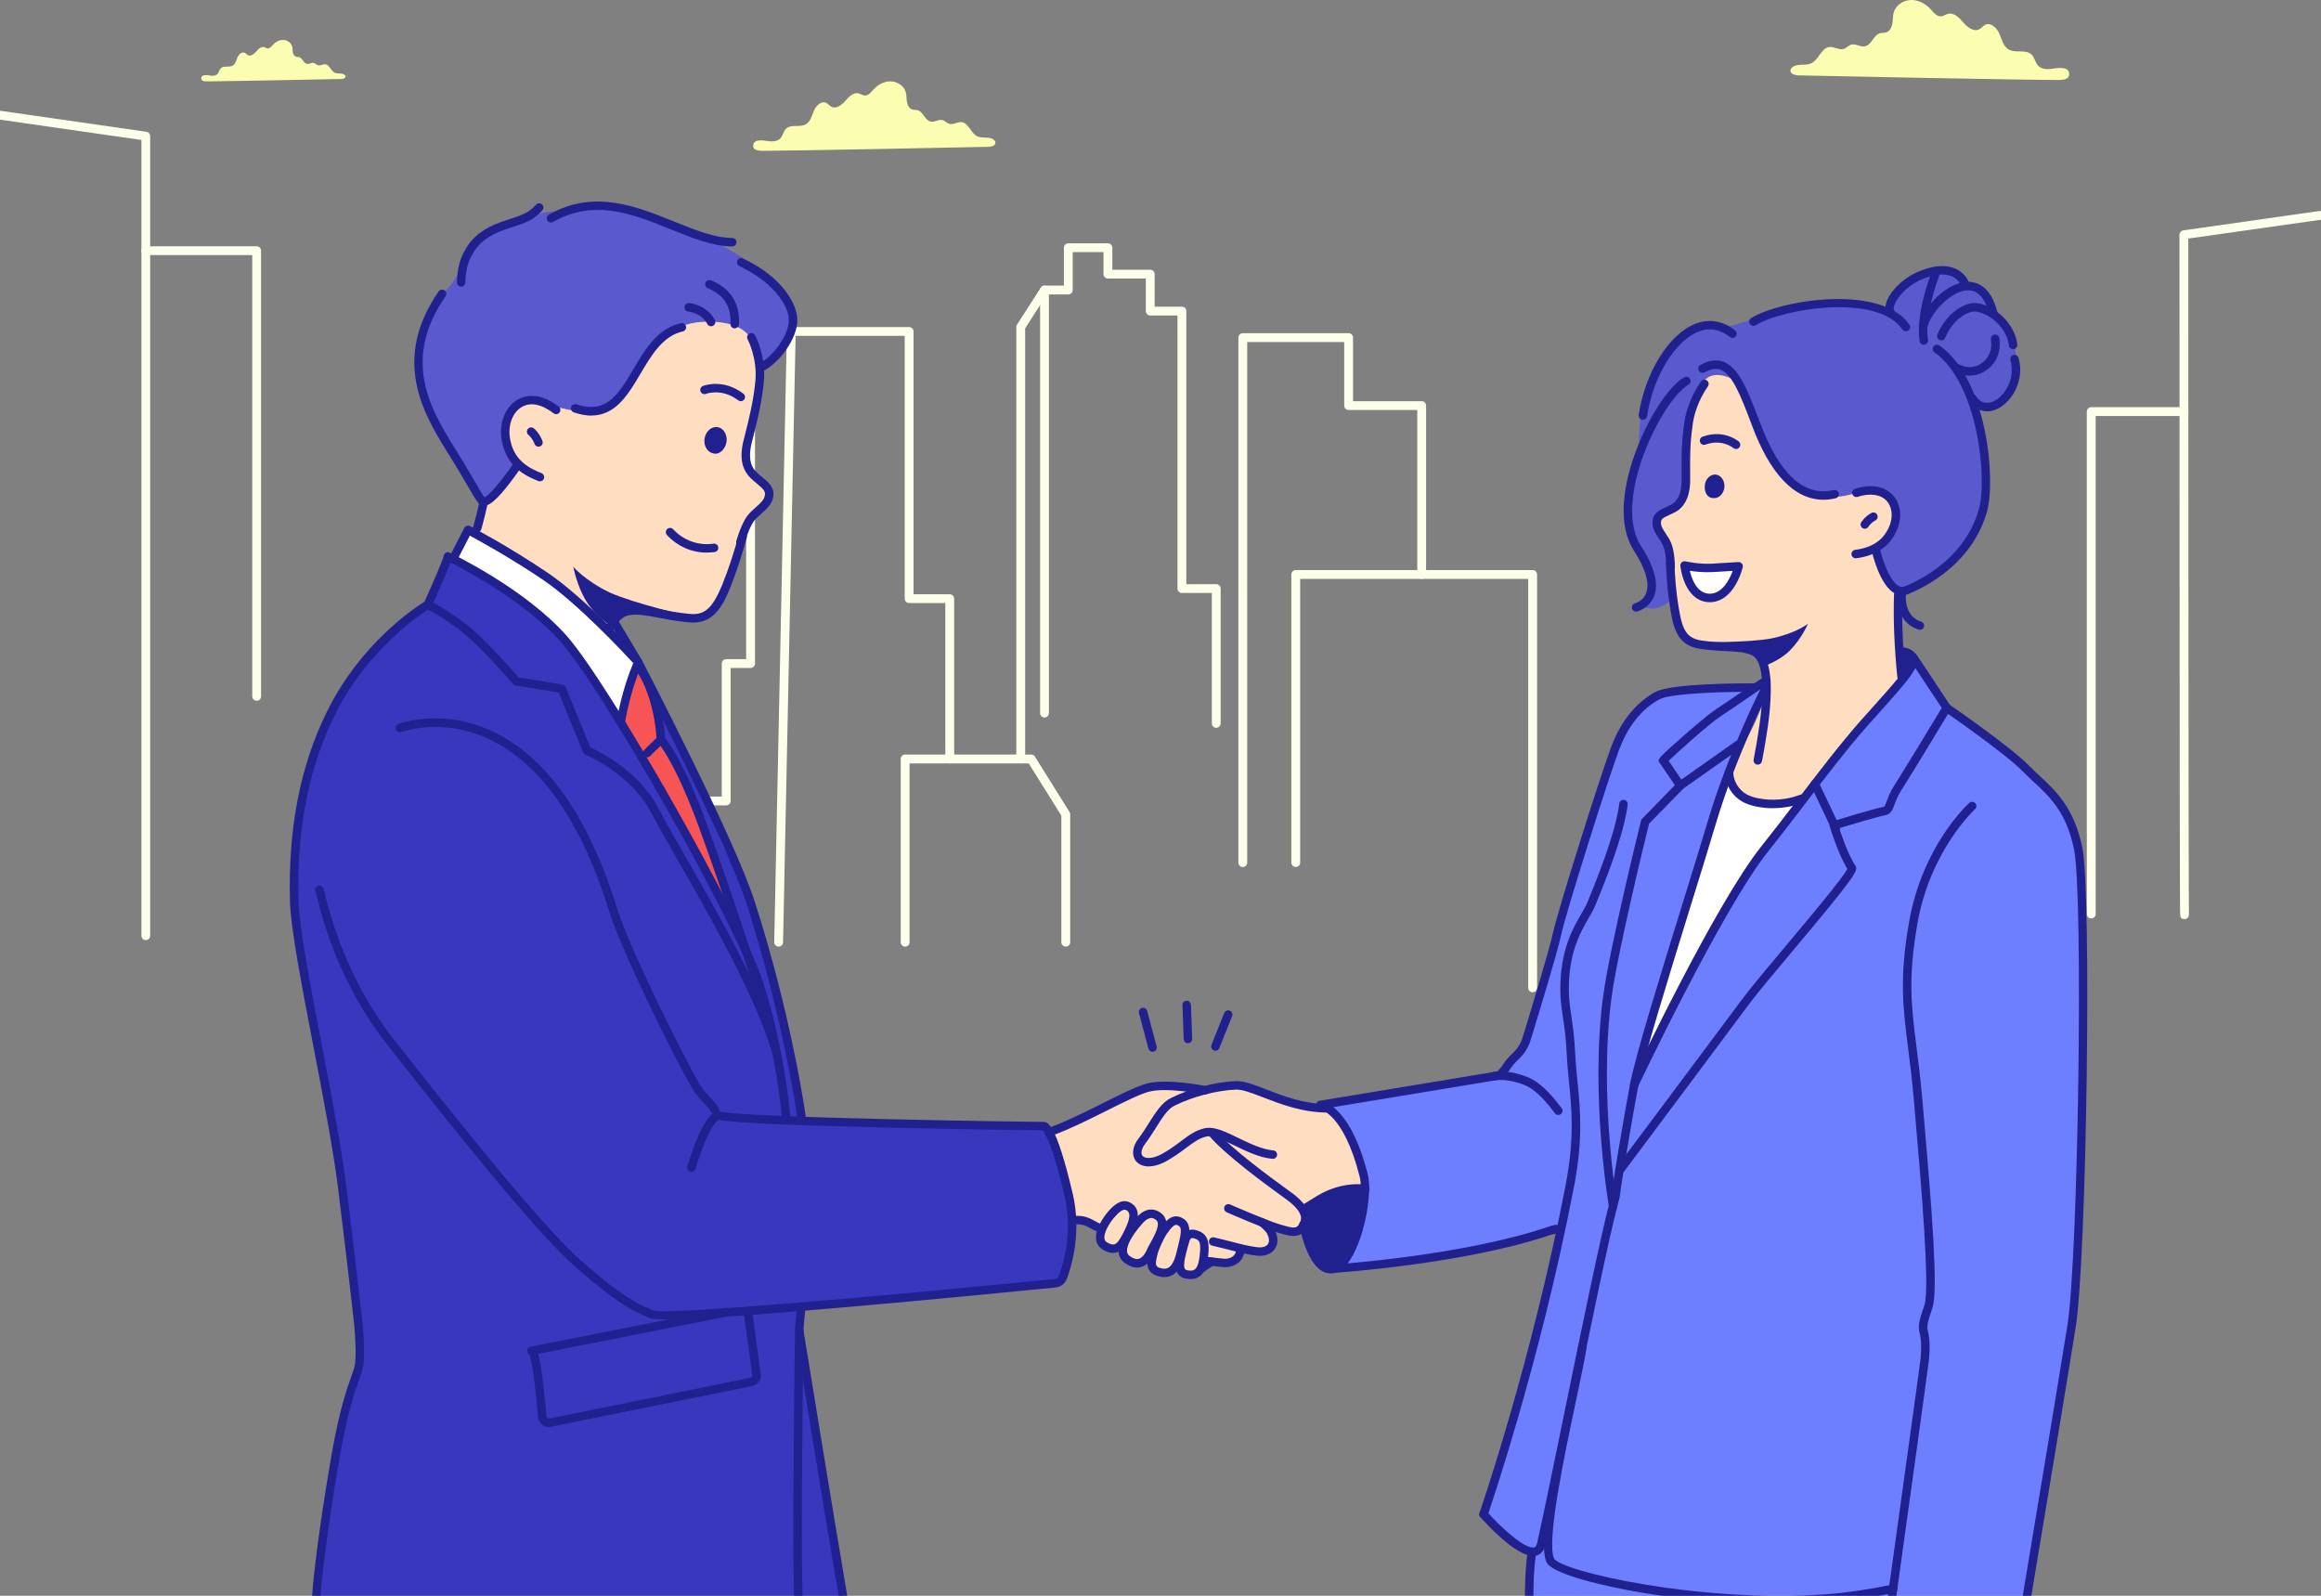 <svg width="400" height="275" viewBox="0 0 400 275" fill="none" xmlns="http://www.w3.org/2000/svg">
<rect x="0" y="0" width="400" height="275" fill="#808080" stroke="none"/>
<g clip-path="url(#clip0_1435_9089)">
<path d="M214.182 149.42C213.762 149.42 213.422 149.08 213.422 148.66V58.18C213.422 57.76 213.762 57.42 214.182 57.42H232.422C232.842 57.42 233.182 57.76 233.182 58.18V69.14H245.012C245.432 69.14 245.772 69.48 245.772 69.9V99C245.772 99.42 245.432 99.76 245.012 99.76C244.592 99.76 244.252 99.42 244.252 99V70.66H232.422C232.002 70.66 231.662 70.32 231.662 69.9V58.94H214.942V148.65C214.942 149.07 214.602 149.41 214.182 149.41V149.42Z" fill="#FEFFEB"/>
<path d="M264.131 171C263.711 171 263.371 170.66 263.371 170.24V99.77H224.071V148.65C224.071 149.07 223.731 149.41 223.311 149.41C222.891 149.41 222.551 149.07 222.551 148.65V99C222.551 98.58 222.891 98.24 223.311 98.24H264.141C264.561 98.24 264.901 98.58 264.901 99V170.23C264.901 170.65 264.561 170.99 264.141 170.99L264.131 171Z" fill="#FEFFEB"/>
<path d="M360.401 158.27C359.981 158.27 359.641 157.93 359.641 157.51V70.93C359.641 70.51 359.981 70.17 360.401 70.17H376.391C376.811 70.17 377.151 70.51 377.151 70.93C377.151 71.35 376.811 71.69 376.391 71.69H361.171V157.51C361.171 157.93 360.831 158.27 360.411 158.27H360.401Z" fill="#FEFFEB"/>
<path d="M376.469 158.38C375.949 158.38 375.779 158.21 375.729 157.56C375.719 157.56 375.729 157.49 375.729 157.49C375.729 157.48 375.729 157.46 375.729 157.45C375.709 157.16 375.709 156.79 375.709 156.31C375.709 155.45 375.699 154.19 375.689 152.59C375.689 149.39 375.669 144.81 375.659 139.32C375.639 128.34 375.629 113.69 375.629 99.04C375.609 69.75 375.609 40.46 375.609 40.46C375.609 40.08 375.889 39.76 376.269 39.7L399.769 36.36C400.189 36.3 400.569 36.59 400.629 37.01C400.689 37.43 400.399 37.81 399.979 37.87L377.129 41.11C377.129 50.36 377.149 152.11 377.239 157.37C377.239 157.42 377.249 157.47 377.249 157.53C377.229 158.36 376.579 158.39 376.479 158.39L376.469 158.38Z" fill="#FEFFEB"/>
<path d="M183.67 163.13C183.25 163.13 182.91 162.79 182.91 162.37V140.55L177.29 131.56H156.75V162.37C156.75 162.79 156.41 163.13 155.99 163.13C155.57 163.13 155.23 162.79 155.23 162.37V130.79C155.23 130.59 155.3 130.39 155.45 130.25C155.59 130.11 155.79 130.03 155.99 130.03H177.71C177.97 130.03 178.22 130.17 178.36 130.39L184.32 139.93C184.4 140.05 184.44 140.19 184.44 140.33V162.37C184.44 162.79 184.1 163.13 183.68 163.13H183.67Z" fill="#FEFFEB"/>
<path d="M120.248 163.13C119.828 163.13 119.488 162.79 119.488 162.37V138.03C119.488 137.61 119.828 137.27 120.248 137.27H124.388V114.35C124.388 113.93 124.728 113.59 125.148 113.59H128.588V61.73C128.588 61.47 128.718 61.23 128.928 61.09L135.938 56.49C136.058 56.41 136.208 56.36 136.358 56.36H156.678C157.098 56.36 157.438 56.7 157.438 57.12V102.41H163.678C164.098 102.41 164.438 102.75 164.438 103.17V130.8C164.438 131.22 164.098 131.56 163.678 131.56C163.258 131.56 162.918 131.22 162.918 130.8V103.93H156.678C156.258 103.93 155.918 103.59 155.918 103.17V57.88H136.588L130.118 62.13V114.35C130.118 114.77 129.778 115.11 129.358 115.11H125.918V138.03C125.918 138.45 125.578 138.79 125.158 138.79H121.018V162.37C121.018 162.79 120.678 163.13 120.258 163.13H120.248Z" fill="#FEFFEB"/>
<path d="M175.908 131.55C175.488 131.55 175.148 131.21 175.148 130.79V56.36C175.148 56.21 175.188 56.07 175.268 55.95L179.368 49.57C179.508 49.35 179.748 49.22 180.008 49.22H183.348V42.69C183.348 42.27 183.688 41.93 184.108 41.93H190.938C191.358 41.93 191.698 42.27 191.698 42.69V46.48H198.228C198.648 46.48 198.988 46.82 198.988 47.24V52.85H203.688C204.108 52.85 204.448 53.19 204.448 53.61V100.67H209.608C210.028 100.67 210.368 101.01 210.368 101.43V124.66C210.368 125.08 210.028 125.42 209.608 125.42C209.188 125.42 208.848 125.08 208.848 124.66V102.19H203.688C203.268 102.19 202.928 101.85 202.928 101.43V54.37H198.228C197.808 54.37 197.468 54.03 197.468 53.61V48H190.938C190.518 48 190.178 47.66 190.178 47.24V43.45H184.868V49.98C184.868 50.4 184.528 50.74 184.108 50.74H180.428L176.678 56.58V130.79C176.678 131.21 176.338 131.55 175.918 131.55H175.908Z" fill="#FEFFEB"/>
<path d="M25.13 162.01C24.71 162.01 24.37 161.67 24.37 161.25V24.12L-0.35 20.57C-0.77 20.511 -1.06 20.12 -1 19.71C-0.94 19.291 -0.55 19.011 -0.14 19.061L25.23 22.71C25.61 22.761 25.88 23.09 25.88 23.46V161.25C25.88 161.67 25.54 162.01 25.12 162.01H25.13Z" fill="#FEFFEB"/>
<path d="M44.231 120.76C43.811 120.76 43.471 120.42 43.471 120V43.96H25.131C24.711 43.96 24.371 43.62 24.371 43.2C24.371 42.78 24.711 42.44 25.131 42.44H44.231C44.651 42.44 44.991 42.78 44.991 43.2V120.01C44.991 120.43 44.651 120.77 44.231 120.77V120.76Z" fill="#FEFFEB"/>
<path d="M134.19 163.13C133.75 163.13 133.42 162.77 133.43 162.35L135.61 57.1C135.61 56.68 135.96 56.35 136.37 56.35C136.81 56.35 137.14 56.71 137.13 57.13L134.95 162.38C134.95 162.8 134.6 163.13 134.19 163.13Z" fill="#FEFFEB"/>
<path d="M180.01 123.65C179.59 123.65 179.25 123.31 179.25 122.89V49.98C179.25 49.56 179.59 49.22 180.01 49.22C180.43 49.22 180.77 49.56 180.77 49.98V122.89C180.77 123.31 180.43 123.65 180.01 123.65Z" fill="#FEFFEB"/>
<path d="M353.53 11.87C352.73 11.96 351.82 11.91 351.26 11.33C350.74 10.79 350.66 9.92 350.11 9.4C349.13 8.45 347.37 9.2 346.18 8.53C345.25 8 344.99 6.81 344.57 5.81C344.15 4.82 343.11 3.81 342.14 4.27C341.75 4.45 341.49 4.84 341.11 5.04C340.16 5.54 339.07 4.7 338.37 3.88C337.67 3.07 336.76 2.12 335.72 2.38C335.31 2.48 334.95 2.78 334.52 2.81C333.78 2.87 333.25 2.16 332.75 1.61C331.88 0.65 330.63 -0.03 329.34 -2.17642e-05C328.04 0.03 326.74 0.86 326.37 2.11C326.19 2.74 326.24 3.41 326.13 4.05C326.02 4.7 325.69 5.38 325.06 5.58C324.72 5.69 324.35 5.63 324.01 5.72C322.87 6.03 322.55 7.78 321.38 7.99C320.59 8.13 319.8 7.47 319.03 7.69C318.57 7.83 318.24 8.26 317.78 8.42C316.98 8.69 316.13 8.01 315.29 8.1C313.86 8.25 313.47 10.28 312.18 10.9C311.15 11.39 309.76 10.88 308.88 11.6C308.72 11.73 308.59 11.9 308.56 12.1C308.48 12.71 309.3 12.97 309.91 12.99C312.87 13.08 351.06 13.81 354.27 13.78C355.04 13.78 356.83 13.9 356.58 12.56C356.35 11.31 354.34 11.78 353.5 11.87H353.53Z" fill="#FBFDB0"/>
<path d="M132.5 24.33C133.2 24.41 133.98 24.36 134.47 23.86C134.93 23.39 134.99 22.64 135.47 22.18C136.33 21.35 137.85 22.01 138.88 21.42C139.69 20.96 139.91 19.92 140.28 19.06C140.64 18.2 141.55 17.32 142.39 17.73C142.73 17.89 142.95 18.22 143.29 18.4C144.12 18.83 145.06 18.1 145.67 17.39C146.28 16.68 147.07 15.86 147.97 16.09C148.33 16.18 148.64 16.43 149.01 16.46C149.65 16.51 150.11 15.9 150.54 15.42C151.3 14.58 152.38 13.99 153.51 14.02C154.64 14.04 155.77 14.77 156.09 15.85C156.25 16.4 156.2 16.98 156.3 17.54C156.39 18.1 156.68 18.7 157.23 18.87C157.52 18.96 157.85 18.91 158.14 18.99C159.13 19.26 159.41 20.78 160.42 20.96C161.1 21.08 161.8 20.5 162.46 20.7C162.86 20.82 163.15 21.2 163.55 21.33C164.25 21.56 164.98 20.98 165.71 21.05C166.95 21.18 167.29 22.95 168.41 23.48C169.31 23.91 170.51 23.46 171.28 24.09C171.42 24.2 171.53 24.35 171.55 24.53C171.62 25.06 170.9 25.28 170.37 25.3C167.8 25.38 134.62 26.01 131.83 25.99C131.16 25.99 129.61 26.09 129.82 24.93C130.02 23.84 131.77 24.25 132.5 24.33Z" fill="#FBFDB0"/>
<path d="M36.29 13.04C36.7 13.09 37.17 13.06 37.47 12.76C37.74 12.48 37.78 12.03 38.06 11.76C38.57 11.27 39.48 11.66 40.09 11.31C40.57 11.03 40.71 10.42 40.92 9.9C41.13 9.39 41.68 8.87 42.18 9.1C42.38 9.2 42.52 9.39 42.71 9.5C43.2 9.76 43.76 9.32 44.13 8.9C44.49 8.48 44.96 7.99 45.5 8.12C45.71 8.17 45.9 8.33 46.12 8.34C46.5 8.37 46.78 8 47.03 7.72C47.48 7.22 48.13 6.87 48.8 6.88C49.47 6.89 50.15 7.33 50.34 7.97C50.44 8.29 50.41 8.64 50.46 8.98C50.51 9.31 50.69 9.67 51.01 9.77C51.19 9.82 51.38 9.8 51.55 9.84C52.14 10 52.31 10.9 52.91 11.01C53.32 11.08 53.73 10.74 54.13 10.86C54.37 10.93 54.54 11.16 54.78 11.24C55.2 11.38 55.63 11.03 56.07 11.08C56.81 11.16 57.01 12.21 57.68 12.53C58.21 12.79 58.93 12.52 59.39 12.89C59.47 12.96 59.54 13.05 59.55 13.15C59.59 13.46 59.17 13.6 58.85 13.61C57.32 13.66 37.55 14.03 35.89 14.02C35.49 14.02 34.57 14.08 34.69 13.39C34.81 12.74 35.85 12.98 36.29 13.03V13.04Z" fill="#FBFDB0"/>
<path d="M97.042 109.98C99.232 112.43 102.872 117.85 106.972 124.52C107.012 124.31 107.042 124.11 107.082 123.91C108.122 118.17 109.992 114.12 109.992 114.12C109.992 114.12 105.922 109.62 101.222 105.26C100.452 104.73 99.672 104.2 98.942 103.62C97.832 102.73 96.732 101.83 95.582 100.99C93.242 99.28 90.792 97.72 88.402 96.08C87.672 95.58 86.962 95.09 86.282 94.53C86.182 94.45 86.092 94.37 85.992 94.29C82.852 92.45 80.682 91.32 80.682 91.32L78.082 96.36C81.082 97.89 91.002 103.21 97.052 109.99L97.042 109.98Z" fill="white"/>
<path d="M58.934 204.27C60.674 218.21 61.764 228.22 61.764 228.22C61.764 228.22 62.314 233.81 61.774 235.77C61.234 237.73 59.584 240.85 57.844 250.87C56.374 259.34 54.894 269.36 54.474 275.42H145.334C142.834 260.83 137.734 229.31 137.734 229.31C137.744 228.41 138.094 225.15 138.094 225.15L137.714 226.37L137.634 225.19C137.784 225.18 137.944 225.16 138.094 225.15C155.904 223.67 177.144 221.58 181.834 221.11C182.434 221.05 182.944 220.66 183.154 220.1C183.964 217.95 185.664 212.28 184.134 205.79C182.174 197.52 180.654 194.03 179.774 194.03C178.894 194.03 160.354 193.58 155.344 193.49C148.574 193.37 142.694 193.21 137.844 193C137.814 191.91 137.874 190.75 137.544 189.81C136.744 187.47 136.414 185.01 136.024 182.57C134.664 174.05 132.534 165.48 129.424 157.42C129.254 157.5 129.194 157.13 129.344 157.21C129.374 157.28 129.394 157.35 129.424 157.42C129.564 157.34 129.554 157.13 129.524 156.97C128.344 151.76 124.764 147.39 123.274 142.26C122.594 139.94 122.204 139.26 121.384 136.99C120.894 135.63 119.314 132.54 118.624 131.27C116.194 126.82 114.784 122.42 112.354 117.97C112.234 118.15 112.104 118.34 111.984 118.53C113.114 121.38 113.774 124.76 113.874 127.46C113.804 127.54 113.704 127.62 113.614 127.7C113.834 127.76 114.064 127.85 114.314 127.99C116.404 129.1 119.964 141.31 121.574 144.68C122.814 147.28 124.094 150.71 125.054 153.42C125.504 154.68 127.074 159.86 127.804 162.65C128.114 163.41 128.254 163.86 128.054 163.67C127.994 163.39 127.904 163.04 127.804 162.65C127.064 160.83 125.334 157.23 124.814 156.2C120.784 148.29 120.934 149.16 117.484 142.51C116.334 140.3 113.844 137.41 113.214 134.99C112.874 133.69 110.634 131.24 110.594 129.68C110.554 129.72 110.514 129.75 110.474 129.79L107.894 125.32C107.824 125.45 107.764 125.58 107.694 125.71C107.454 125.31 107.214 124.92 106.974 124.53C102.864 117.86 99.224 112.44 97.044 109.99C91.004 103.22 81.084 97.89 78.074 96.36C77.504 96.07 77.184 95.92 77.184 95.92C77.184 96.57 73.744 104.22 73.744 104.22C73.744 104.22 63.124 110.43 56.924 123.17C51.114 135.1 50.504 147.07 50.714 155.34C50.934 163.61 57.194 190.34 58.934 204.28V204.27Z" fill="#3937BE"/>
<path d="M88.963 80.31C89.563 79.76 87.183 77.59 87.003 75.37C86.753 72.75 88.713 70.08 89.833 69.48C91.793 68.49 94.413 69.92 97.793 70.57C100.423 71.1 103.773 71.1 105.413 69.67C109.283 66.26 111.813 59.04 116.433 56.64C120.203 54.76 125.263 55.41 127.063 56.33C130.313 57.86 130.573 61.25 130.623 61.77C130.683 62.37 130.673 63.05 130.623 63.79C131.063 63.47 131.303 63.29 131.303 63.29C131.303 63.29 138.873 58.51 136.093 53.05C134.803 50.53 132.003 46.88 126.933 43.78C108.983 32.91 98.943 36.15 98.943 36.15C98.943 36.15 90.573 36.03 83.313 40.47C81.023 41.93 79.283 47.47 77.443 49.38C74.653 52.44 72.973 56.7 72.123 60.57C70.903 66.06 81.223 84.66 83.273 86.4C83.303 86.43 83.343 86.45 83.383 86.48C83.393 86.44 83.403 86.42 83.403 86.42C83.403 86.42 87.453 81.88 88.983 80.3L88.963 80.31Z" fill="#5A59CE"/>
<path d="M88.404 96.08C90.794 97.72 93.244 99.28 95.584 100.99C96.734 101.83 97.824 102.73 98.944 103.62C99.674 104.2 100.454 104.73 101.224 105.26C101.364 105.35 101.494 105.45 101.634 105.54C102.794 106.35 103.994 107.24 104.954 108.31L106.094 105.88L108.434 104.95C108.434 104.95 112.114 105.38 115.094 106.1C118.584 106.89 122.224 107.57 124.334 102.22C125.164 100.15 126.654 93.8 128.714 89.6C129.814 87.45 131.844 86.85 131.844 85.17C131.904 83.11 128.784 82.38 128.424 80.52C127.644 76.8 130.254 68.88 130.634 63.79C130.694 63.05 130.694 62.36 130.634 61.77C130.584 61.25 130.324 57.85 127.074 56.33C125.284 55.41 120.214 54.77 116.444 56.64C111.824 59.03 109.304 66.26 105.424 69.67C103.784 71.1 100.434 71.1 97.804 70.57C94.424 69.92 91.804 68.49 89.844 69.48C88.724 70.08 86.764 72.75 87.014 75.37C87.194 77.59 89.574 79.76 88.974 80.31C87.444 81.88 83.394 86.43 83.394 86.43C83.394 86.43 83.394 86.45 83.374 86.49C83.284 86.82 82.764 88.64 81.914 91.4C81.974 91.43 82.034 91.45 82.084 91.48C82.904 91.88 83.654 92.44 84.384 93C84.934 93.42 85.464 93.86 86.004 94.3C86.104 94.38 86.194 94.46 86.294 94.54C86.974 95.1 87.694 95.59 88.414 96.09L88.404 96.08Z" fill="#FFDDC0"/>
<path d="M107.082 123.911L107.892 125.311L110.472 129.781C110.472 129.781 110.552 129.711 110.592 129.671C110.632 131.241 112.872 133.681 113.212 134.981C113.842 137.401 116.342 140.291 117.482 142.501C120.922 149.151 120.782 148.291 124.812 156.191C125.332 157.211 127.062 160.821 127.802 162.641C127.072 159.851 125.502 154.671 125.052 153.411C124.082 150.701 122.812 147.271 121.572 144.671C119.962 141.291 116.402 129.091 114.312 127.981C114.052 127.841 113.822 127.761 113.612 127.691C113.702 127.611 113.802 127.531 113.872 127.451C113.772 124.761 113.112 121.371 111.982 118.521C111.432 117.121 110.762 115.851 109.992 114.851L107.082 123.881V123.901V123.911Z" fill="#F75555"/>
<path d="M326.252 273.79C326.252 273.79 320.932 274.98 315.402 275.43H326.032C326.102 274.89 326.182 274.34 326.262 273.79H326.252Z" fill="#6D7FFF"/>
<path d="M267.191 268.93C266.531 267.54 266.631 263.5 267.101 258.61C266.031 262.51 264.971 265.57 264.241 267.05C264.111 269.84 264.001 272.64 263.941 275.43H297.501C281.631 274.36 268.111 270.86 267.191 268.93Z" fill="#6D7FFF"/>
<path d="M358.173 146.321C356.543 138.151 352.293 135.701 349.193 132.491C346.403 129.601 337.573 123.431 335.813 122.201C335.643 122.021 335.463 121.831 335.283 121.651L330.223 114.021L329.163 115.841C327.933 117.071 326.673 118.381 325.403 119.741C325.093 120.261 324.773 120.761 324.383 121.121C323.103 122.321 321.873 123.641 320.853 125.081C320.463 125.641 319.993 126.021 319.513 126.371C316.883 129.471 314.223 132.801 311.573 136.301C311.333 136.861 311.093 137.381 310.953 137.481C310.803 137.581 310.653 137.661 310.503 137.731C301.393 149.951 292.453 164.231 285.393 178.801C284.673 180.291 283.573 183.551 282.133 185.281C282.203 184.851 282.273 184.411 282.353 183.941C282.913 180.591 290.003 159.771 291.073 156.541C291.823 154.261 292.863 152.081 293.603 149.791C294.493 147.061 294.963 144.221 295.613 141.431C296.193 138.941 296.943 136.501 297.823 134.101L297.203 133.521C297.203 133.521 298.263 131.991 299.543 129.861C300.413 127.941 301.363 126.061 302.413 124.231C302.623 123.861 302.843 123.491 303.043 123.111C303.583 121.781 303.973 120.521 304.083 119.461C304.083 119.381 304.073 119.291 304.063 119.211C304.023 118.911 303.923 118.591 303.683 118.421C303.473 118.271 303.193 118.261 302.933 118.251C300.883 118.211 298.793 118.181 296.783 118.521C292.553 118.651 287.233 118.981 285.673 119.831C282.983 121.301 280.203 123.991 278.323 129.061C276.863 132.991 272.213 147.541 269.783 155.771C268.793 158.391 268.013 161.091 267.243 163.791C266.393 166.751 265.533 169.721 264.683 172.681C264.173 174.461 263.653 176.241 263.373 178.071C263.253 178.831 263.163 179.611 262.783 180.271C261.883 181.831 259.653 182.191 258.713 183.731C258.473 184.131 258.323 184.591 258.023 184.951C257.523 185.551 256.683 185.731 255.913 185.871C250.553 186.851 245.123 187.431 239.703 188.061C236.593 188.421 233.443 188.821 230.513 189.891L227.523 190.381C227.523 190.381 228.493 190.471 229.823 191.721C229.973 192.611 230.053 193.481 230.363 194.391C230.993 196.231 231.623 198.071 231.933 199.991C232.053 200.741 232.123 201.501 232.143 202.261C231.513 202.921 230.953 203.491 230.823 203.641C230.403 204.141 229.983 204.831 229.473 205.241C231.303 204.781 233.183 204.501 235.073 204.311C235.203 204.301 235.313 204.431 235.313 204.551C235.333 205.801 235.293 207.041 235.173 208.281C234.793 212.031 233.573 215.751 230.963 218.481C231.033 218.481 231.093 218.481 231.123 218.491C231.583 218.681 232.563 218.411 233.043 218.331C241.673 216.881 249.173 217.211 257.593 214.831C263.023 213.301 265.753 212.971 268.923 211.761C267.863 219.811 266.093 225.471 263.553 233.191C262.053 237.741 260.793 244.031 259.153 250.23L260.303 244.001C260.003 244.761 259.833 245.101 259.833 245.101C259.663 246.711 259.343 248.781 259.033 250.691C258.073 254.271 256.983 257.801 255.653 260.931C256.783 260.121 263.353 268.621 264.033 267.401C264.093 267.291 264.163 267.161 264.233 267.021C264.953 265.541 266.023 262.48 267.093 258.581C266.633 263.48 266.523 267.511 267.183 268.901C268.103 270.831 281.633 274.331 297.493 275.401H315.393C320.933 274.951 326.243 273.761 326.243 273.761C326.163 274.311 326.093 274.851 326.013 275.401H349.273C352.133 258.261 355.943 235.331 357.023 228.441C358.823 217.011 359.803 154.461 358.163 146.291L358.173 146.321Z" fill="#6D7FFF"/>
<path d="M285.524 89.98C285.904 88.2 288.714 87.3 289.524 85.79C291.194 82.3 289.644 75.35 291.014 71.38C291.304 70.61 292.364 66.39 294.294 65.08C295.864 63.97 298.604 65.12 299.224 65.85C300.664 67.57 303.784 76.02 303.784 76.02C303.784 76.02 306.474 81.6 308.094 82.65C310.244 84.09 311.194 84.85 314.094 85.45C316.994 86.04 319.824 84.93 319.824 84.93C319.824 84.93 325.814 83.98 326.664 87.23C327.354 89.68 323.774 94.25 323.774 94.25C323.774 94.25 324.224 96.9 325.824 100.68C325.954 100.98 326.084 101.24 326.204 101.45C327.204 101.71 327.774 101.87 327.774 101.87C327.774 101.87 332.344 100.23 334.094 98.45C336.694 95.95 336.964 96.77 339.054 93.66C342.574 88.51 342.574 83.29 342.574 83.29L341.784 75.49L340.604 69.48C340.604 69.48 343.434 70.86 345.424 68.88C347.294 67 348.334 65.5 347.534 61.68C347.224 60.06 346.994 58.79 346.514 57.73C345.204 54.55 343.564 53.84 343.564 53.84C343.564 53.84 343.304 51.66 342.044 50.41C340.904 49.17 338.764 48.99 338.764 48.99C338.764 48.99 337.664 47.3 335.654 46.9C333.874 46.52 331.084 47.18 329.274 48.39C326.774 50.04 325.864 52.92 325.664 53.67C326.714 53.96 325.614 53.86 325.614 53.86C325.614 53.86 325.634 53.79 325.664 53.67C325.034 53.5 323.624 53.19 320.724 52.64C313.014 51.17 305.074 53.66 305.074 53.66C305.074 53.66 301.864 55.31 298.264 56.13C294.674 56.95 293.884 55.52 291.024 57.09C287.324 59.15 284.694 64.49 283.234 69.47C282.244 73.02 282.464 78.26 282.464 78.26C282.464 78.26 279.534 87.09 280.824 91.86C281.094 92.68 284.204 97.38 284.694 100.83C284.964 102.9 282.674 104.4 282.674 104.4C282.674 104.4 286.034 106.24 288.544 102.65C288.394 100.31 288.184 97.36 287.624 94.84C287.124 92.75 285.164 91.44 285.524 90V89.98Z" fill="#5A59CE"/>
<path d="M299.534 129.88C298.244 132.01 297.194 133.54 297.194 133.54L297.814 134.12L302.514 138.52C303.684 138.65 305.154 138.25 305.954 138.02C307.674 137.52 309.044 138.41 310.504 137.74C310.654 137.67 310.804 137.59 310.954 137.49C311.104 137.39 311.334 136.87 311.574 136.31C311.864 135.65 312.144 134.93 312.304 134.79C312.944 134.17 313.554 133.51 314.134 132.83C315.304 131.45 316.334 129.96 317.274 128.42C317.874 127.45 318.714 126.97 319.514 126.39C319.994 126.04 320.464 125.65 320.854 125.1C321.874 123.67 323.104 122.35 324.384 121.14C324.774 120.77 325.094 120.28 325.404 119.76C325.964 118.8 326.484 117.74 327.304 117.2C327.394 117.14 327.474 117.08 327.564 117.03C326.844 109.61 327.044 102.5 327.044 102.5C327.044 102.5 326.694 102.32 326.214 101.46C326.094 101.25 325.974 100.99 325.834 100.69C324.234 96.91 323.784 94.26 323.784 94.26C323.784 94.26 327.364 89.69 326.674 87.24C325.824 83.98 319.834 84.94 319.834 84.94C319.834 84.94 317.014 86.06 314.104 85.46C311.204 84.87 310.244 84.1 308.104 82.66C306.494 81.61 303.794 76.03 303.794 76.03C303.794 76.03 300.674 67.58 299.234 65.86C298.614 65.12 295.874 63.98 294.304 65.09C292.374 66.4 291.324 70.62 291.024 71.39C289.654 75.36 291.204 82.31 289.534 85.8C288.724 87.32 285.914 88.21 285.534 89.99C285.184 91.44 287.134 92.74 287.634 94.83C288.194 97.36 288.404 100.3 288.554 102.64C288.644 104.06 288.714 105.25 288.814 105.99C289.514 110.94 291.644 110.98 294.824 111.03C297.664 111.05 300.844 111.1 300.844 111.1L303.044 111.97C303.044 111.97 304.204 114.34 304.134 119C304.134 119.16 304.124 119.33 304.104 119.5C303.994 120.55 303.604 121.82 303.064 123.15C302.134 125.44 300.744 127.92 299.564 129.9L299.534 129.88Z" fill="#FFDDC0"/>
<path fill-rule="evenodd" clip-rule="evenodd" d="M302.864 138.091C305.344 138.801 307.984 138.581 310.554 138.361C302.394 147.821 295.464 158.351 290.014 169.601C287.804 174.161 285.794 178.901 282.664 182.881C283.254 179.771 284.564 176.861 285.624 173.891C286.934 170.171 287.844 166.321 288.854 162.511C290.884 154.801 293.304 147.211 295.714 139.621C296.294 137.811 296.654 135.411 297.684 133.851C298.894 135.911 300.494 137.421 302.874 138.091H302.864Z" fill="white"/>
<path fill-rule="evenodd" clip-rule="evenodd" d="M295.054 97.86C292.654 97.99 290.324 97.45 290.324 97.45C290.324 97.45 290.864 102.95 294.604 103.05C298.354 103.04 299.624 97.58 299.624 97.58C299.624 97.58 297.454 97.73 295.054 97.86Z" fill="white"/>
<path d="M228.433 190.24C226.793 190.46 225.123 190.47 223.473 190.27C218.883 189.11 215.293 186.94 212.993 187.03C212.623 187.05 212.243 187.08 211.853 187.12C209.693 187.06 207.553 187.46 205.403 187.46C205.323 187.46 205.243 187.46 205.153 187.46C202.943 187.16 199.803 186.9 197.833 187.42C194.543 188.29 187.223 192.71 181.503 194.85L181.913 194.74C181.543 194.9 181.163 195.06 180.793 195.22C182.843 200.13 184.913 205.18 185.073 210.5C185.493 210.5 185.923 210.5 186.343 210.52L189.083 211.5C189.333 211.69 189.573 211.89 189.823 212.09C189.463 213.12 189.453 214.17 190.453 214.75C192.033 215.66 192.853 215.04 193.533 214.01C193.623 214.04 193.713 214.07 193.793 214.1C193.343 215.22 193.273 216.33 194.223 217.02C196.343 218.58 197.673 217.17 198.413 215.42C198.573 215.46 198.723 215.51 198.883 215.56C198.803 215.81 198.733 216.05 198.693 216.26C198.373 217.53 198.163 218.78 199.733 219.22C201.633 219.79 202.563 218.59 203.073 217.26C203.173 217.31 203.263 217.35 203.363 217.38C203.263 218.48 203.283 219.43 204.573 219.65C206.333 219.99 206.973 218.86 207.263 217.64C207.613 217.67 207.953 217.71 208.303 217.75C207.833 218.05 207.263 218.43 207.033 218.63L208.323 217.75C209.073 217.83 209.833 217.89 210.583 217.81C210.883 217.78 211.183 217.72 211.473 217.63C212.573 217.5 213.343 216.92 213.633 216.04C213.783 215.77 213.883 215.48 213.923 215.16C214.883 215.39 215.783 215.57 216.623 215.67C218.753 215.92 220.113 214.53 219.043 212.31C219.023 212.28 218.993 212.24 218.973 212.21C219.043 211.93 219.143 211.68 219.323 211.46C220.283 211.85 221.293 212.25 222.313 212.22C223.343 212.4 224.083 212.22 224.623 211.05C225.083 210.22 224.983 209.38 224.503 208.55C224.563 208.11 224.913 207.76 225.253 207.48C228.003 205.22 231.803 204.29 235.293 205.04C235.313 199.49 231.783 194.64 228.413 190.24H228.433ZM187.813 210.78C187.973 210.83 188.133 210.9 188.283 210.97C188.503 211.08 188.703 211.22 188.903 211.36C188.483 211.15 188.143 210.95 187.803 210.77L187.813 210.78Z" fill="#FFDDC0"/>
<path d="M302.94 131.771C302.94 131.771 302.84 131.771 302.79 131.761C302.4 131.681 302.14 131.301 302.22 130.901C302.22 130.851 303.21 125.981 303.54 122.241C304.02 116.751 303.47 113.611 301.89 112.901C300.7 112.361 299.37 112.301 297.52 112.211C296.23 112.151 294.77 112.071 292.98 111.821C289.5 111.251 288.51 109.041 287.89 105.141C287.35 101.901 287.21 99.55 287.11 97.04C287.09 96.641 287.41 96.3 287.81 96.281C288.21 96.27 288.55 96.581 288.57 96.981C288.67 99.451 288.8 101.751 289.34 104.911C289.95 108.771 290.82 109.991 293.21 110.381C294.91 110.621 296.34 110.691 297.6 110.751C299.53 110.851 301.06 110.921 302.5 111.571C305.47 112.901 305.35 118.371 305 122.361C304.66 126.191 303.66 131.141 303.65 131.191C303.58 131.541 303.28 131.771 302.94 131.771Z" fill="#21208F"/>
<path d="M287.91 98.421C287.51 98.421 287.18 98.101 287.18 97.691C287.18 97.041 287.08 95.131 286.66 94.181C286.66 94.161 286.65 94.151 286.64 94.131C286.49 93.721 286.2 93.271 285.89 92.801C285.33 91.961 284.7 91.011 284.79 89.941C284.83 88.421 286.02 87.891 287.07 87.411C287.51 87.211 287.97 87.011 288.37 86.731C288.85 86.331 289.7 85.571 289.81 83.111C289.81 82.621 289.81 82.071 289.81 81.511C289.79 79.091 289.77 76.341 290.22 73.301C290.38 71.451 291.24 68.451 293.14 65.741C293.37 65.411 293.83 65.331 294.16 65.561C294.49 65.791 294.57 66.251 294.34 66.581C292.6 69.061 291.83 71.771 291.68 73.481C291.24 76.461 291.26 79.141 291.28 81.511C291.28 82.081 291.28 82.631 291.28 83.161C291.14 86.331 289.84 87.421 289.29 87.881C289.27 87.891 289.26 87.911 289.24 87.921C288.72 88.281 288.16 88.531 287.67 88.751C286.62 89.221 286.26 89.431 286.25 90.001C286.25 90.021 286.25 90.031 286.25 90.051C286.2 90.631 286.64 91.301 287.11 92.001C287.45 92.521 287.81 93.051 288.02 93.621C288.63 95.051 288.65 97.581 288.65 97.681C288.65 98.081 288.33 98.411 287.92 98.411L287.91 98.421Z" fill="#21208F"/>
<path d="M327.702 117.33C327.332 117.33 327.012 117.05 326.982 116.67C326.462 111.5 326.272 106.72 326.412 102.46C326.422 102.06 326.742 101.75 327.162 101.76C327.562 101.77 327.882 102.11 327.862 102.51C327.722 106.71 327.912 111.42 328.422 116.52C328.462 116.92 328.172 117.28 327.772 117.32C327.752 117.32 327.722 117.32 327.702 117.32V117.33Z" fill="#21208F"/>
<path d="M319.8 96.21C319.44 96.21 319.13 95.951 319.08 95.581C319.03 95.18 319.3 94.811 319.7 94.76C322.8 94.341 324.69 93.001 325.66 90.561C326.28 88.941 326.07 87.3 325.11 86.281C324.07 85.18 322.26 84.941 320.15 85.621C319.77 85.74 319.36 85.531 319.23 85.15C319.11 84.77 319.32 84.361 319.7 84.231C322.37 83.371 324.72 83.751 326.17 85.281C327.52 86.701 327.85 88.93 327.02 91.091C325.85 94.04 323.52 95.71 319.9 96.21C319.87 96.21 319.83 96.21 319.8 96.21Z" fill="#21208F"/>
<path d="M321.383 91.121C321.253 91.121 321.123 91.091 321.003 91.011C320.663 90.801 320.553 90.351 320.763 90.011C320.793 89.971 321.413 88.971 322.533 88.391C322.893 88.211 323.333 88.351 323.513 88.711C323.693 89.071 323.553 89.511 323.193 89.691C322.443 90.071 322.003 90.761 322.003 90.771C321.863 90.991 321.623 91.121 321.383 91.121Z" fill="#21208F"/>
<path d="M299.18 77.37C299.01 77.37 298.85 77.31 298.71 77.2C298.62 77.13 296.74 75.6 293.92 76.62C293.54 76.76 293.12 76.56 292.99 76.18C292.85 75.8 293.05 75.38 293.43 75.25C297.07 73.93 299.55 76 299.66 76.09C299.97 76.35 300 76.81 299.74 77.12C299.6 77.29 299.39 77.38 299.19 77.38L299.18 77.37Z" fill="#21208F"/>
<path fill-rule="evenodd" clip-rule="evenodd" d="M293.143 110.65C293.143 110.65 301.193 110.79 305.353 110.01C309.523 109.13 311.593 107.49 311.593 107.49C311.593 107.49 310.453 110.12 308.463 112.1C306.713 113.88 304.023 114.78 304.023 114.78C304.023 114.78 303.343 112.22 301.553 111.84C299.313 111.42 293.133 110.65 293.133 110.65H293.143Z" fill="#21208F"/>
<path d="M294.603 103.78C290.243 103.66 289.623 97.77 289.593 97.52C289.573 97.29 289.663 97.06 289.833 96.9C290.013 96.75 290.253 96.69 290.483 96.74C290.503 96.74 292.753 97.26 295.013 97.14C297.373 97.01 299.553 96.86 299.573 96.86C299.803 96.84 300.033 96.94 300.183 97.11C300.333 97.29 300.393 97.52 300.343 97.75C300.283 98 298.893 103.77 294.613 103.78H294.603ZM291.223 98.36C291.553 99.79 292.443 102.26 294.623 102.32C296.853 102.32 298.093 99.81 298.613 98.38C297.753 98.44 296.453 98.52 295.093 98.59C293.603 98.67 292.163 98.51 291.223 98.36Z" fill="#21208F"/>
<path d="M314.251 86.121C309.271 86.121 305.031 81.711 301.891 73.211L301.851 73.091C300.021 68.281 298.581 64.481 296.501 63.711C295.731 63.431 294.831 63.571 293.761 64.161C293.411 64.351 292.961 64.221 292.771 63.871C292.581 63.521 292.711 63.071 293.061 62.881C294.521 62.081 295.811 61.901 297.011 62.341C299.711 63.341 301.261 67.411 303.221 72.571L303.271 72.691C306.591 81.691 310.881 85.651 316.011 84.451C316.411 84.361 316.791 84.601 316.891 84.991C316.981 85.381 316.741 85.771 316.351 85.871C315.641 86.031 314.951 86.121 314.271 86.121H314.251Z" fill="#21208F"/>
<path d="M327.813 102.591C327.393 102.591 326.973 102.491 326.573 102.281C323.993 100.941 322.713 95.541 322.573 94.931C322.483 94.541 322.733 94.151 323.123 94.061C323.513 93.971 323.903 94.221 323.993 94.611C324.323 96.091 325.563 100.121 327.243 100.991C327.593 101.171 327.933 101.191 328.303 101.041C334.843 98.281 339.353 93.611 341.003 87.891C342.583 82.501 340.843 65.981 333.393 60.731C333.063 60.501 332.983 60.041 333.213 59.711C333.443 59.381 333.903 59.301 334.233 59.531C342.503 65.361 344.013 82.791 342.403 88.291C340.633 94.431 335.833 99.441 328.863 102.381C328.513 102.521 328.163 102.601 327.813 102.601V102.591Z" fill="#21208F"/>
<path d="M281.961 105.4C281.631 105.4 281.331 105.17 281.251 104.84C281.161 104.45 281.401 104.05 281.791 103.96C281.841 103.95 283.161 103.6 283.691 102.23C284.341 100.56 283.601 98.02 281.561 94.86C279.111 91.02 279.691 85.71 280.621 81.94C282.341 74.89 286.841 66.99 290.241 65.03C290.591 64.83 291.031 64.95 291.241 65.3C291.441 65.65 291.321 66.09 290.971 66.3C288.211 67.89 283.811 75.07 282.041 82.29C281.191 85.79 280.621 90.67 282.791 94.07C285.151 97.7 285.911 100.64 285.041 102.79C284.211 104.86 282.211 105.36 282.131 105.38C282.071 105.39 282.021 105.4 281.961 105.4Z" fill="#21208F"/>
<path d="M328.45 57.09C328.22 57.09 327.99 56.98 327.85 56.77C323.6 50.54 307.35 53.12 302.56 56.05C302.22 56.26 301.77 56.15 301.56 55.81C301.35 55.47 301.46 55.02 301.8 54.81C307.07 51.59 324.29 48.96 329.06 55.96C329.29 56.29 329.2 56.75 328.87 56.97C328.74 57.06 328.6 57.1 328.46 57.1L328.45 57.09Z" fill="#21208F"/>
<path d="M283.15 72.331C283.15 72.331 283.08 72.331 283.04 72.331C282.64 72.271 282.37 71.901 282.42 71.501C283.49 64.241 287.57 57.641 292.12 55.821C294.5 54.871 296.89 55.251 299.03 56.931C299.35 57.181 299.4 57.641 299.15 57.951C298.9 58.271 298.44 58.321 298.13 58.071C296.4 56.711 294.56 56.411 292.66 57.171C288.63 58.781 284.84 65.031 283.86 71.711C283.81 72.071 283.49 72.331 283.14 72.331H283.15Z" fill="#21208F"/>
<path d="M342.441 70.881C341.211 70.881 340.101 70.241 339.281 69.021C339.061 68.691 339.151 68.231 339.481 68.011C339.811 67.791 340.271 67.871 340.491 68.211C341.491 69.711 342.721 69.551 343.581 69.151C345.651 68.181 347.351 65.041 346.481 62.081C346.371 61.691 346.591 61.291 346.971 61.181C347.361 61.071 347.761 61.291 347.871 61.671C348.961 65.391 346.851 69.231 344.191 70.471C343.601 70.751 343.011 70.891 342.441 70.891V70.881Z" fill="#21208F"/>
<path d="M339.451 64.73C338.471 64.73 337.471 64.44 336.551 63.86C336.211 63.64 336.111 63.19 336.321 62.85C336.531 62.51 336.991 62.41 337.331 62.62C338.661 63.46 340.191 63.48 341.421 62.66C342.751 61.78 343.401 60.19 343.121 58.5C343.051 58.1 343.321 57.73 343.721 57.66C344.121 57.6 344.491 57.86 344.561 58.26C344.931 60.52 344.041 62.67 342.231 63.87C341.381 64.44 340.421 64.72 339.461 64.72L339.451 64.73Z" fill="#21208F"/>
<path d="M331.542 59.41C331.182 59.41 330.872 59.15 330.822 58.79C330.172 54.32 332.362 48.22 333.052 46.46C333.202 46.08 333.622 45.9 333.992 46.04C334.372 46.19 334.552 46.61 334.402 46.98C333.752 48.66 331.662 54.46 332.262 58.58C332.322 58.98 332.042 59.35 331.642 59.41C331.602 59.41 331.572 59.41 331.532 59.41H331.542Z" fill="#21208F"/>
<path d="M346.931 60.18C346.561 60.18 346.241 59.9 346.211 59.53C345.941 56.95 343.591 54.41 340.851 53.74C339.241 53.32 336.451 55.18 335.251 58.19C335.101 58.56 334.681 58.75 334.301 58.6C333.931 58.45 333.741 58.03 333.891 57.65C335.281 54.17 338.691 51.68 341.201 52.32C344.491 53.13 347.331 56.23 347.661 59.38C347.701 59.78 347.411 60.14 347.011 60.18C346.981 60.18 346.961 60.18 346.931 60.18Z" fill="#21208F"/>
<path d="M325.833 54.59C325.593 54.59 325.353 54.47 325.213 54.25C324.983 53.88 324.763 53.23 325.053 52.24C325.623 50.32 327.763 48.13 330.153 47.02C333.563 45.43 335.763 45.76 337.013 46.31C338.203 46.84 339.083 47.82 339.433 48.99C339.553 49.38 339.333 49.78 338.943 49.9C338.553 50.02 338.153 49.8 338.033 49.41C337.923 49.05 337.543 48.15 336.413 47.64C335.443 47.21 333.683 46.98 330.763 48.34C328.563 49.37 326.833 51.34 326.443 52.66C326.333 53.02 326.333 53.31 326.443 53.48C326.653 53.82 326.553 54.27 326.213 54.48C326.093 54.55 325.963 54.59 325.833 54.59Z" fill="#21208F"/>
<path d="M331.401 57.12C331.351 57.12 331.301 57.12 331.251 57.1C330.861 57.02 330.611 56.63 330.691 56.23C331.401 52.91 335.511 48.63 339.111 48.57C340.831 48.54 343.141 49.43 344.241 53.85C344.341 54.24 344.101 54.64 343.711 54.73C343.321 54.83 342.921 54.59 342.831 54.2C342.141 51.42 340.911 50.02 339.191 50.02C339.171 50.02 339.151 50.02 339.141 50.02C336.341 50.07 332.701 53.84 332.121 56.52C332.051 56.86 331.741 57.1 331.411 57.1L331.401 57.12Z" fill="#21208F"/>
<path d="M330.882 108.54C330.812 108.54 330.742 108.53 330.662 108.51C328.132 107.72 326.732 105.28 327.012 102.14C327.052 101.74 327.402 101.44 327.802 101.48C328.202 101.52 328.502 101.87 328.462 102.27C328.382 103.19 328.332 106.27 331.092 107.13C331.472 107.25 331.692 107.66 331.572 108.04C331.472 108.35 331.182 108.55 330.872 108.55L330.882 108.54Z" fill="#21208F"/>
<path fill-rule="evenodd" clip-rule="evenodd" d="M293.802 83.661C293.902 82.531 294.772 81.701 295.672 81.781C296.572 81.861 297.282 82.831 297.182 83.961C297.082 85.091 296.212 85.921 295.312 85.841C294.292 85.861 293.692 84.901 293.802 83.661Z" fill="#21208F"/>
<path d="M229.302 219.441C228.772 219.441 228.252 219.291 227.762 218.991C225.132 217.381 224.042 211.811 223.922 211.181C223.852 210.781 224.112 210.401 224.502 210.331C224.892 210.251 225.282 210.521 225.352 210.911C225.632 212.441 226.762 216.661 228.522 217.751C228.912 217.991 229.292 218.051 229.712 217.921C232.552 217.081 235.322 206.741 234.322 202.761C231.562 191.821 227.472 191.141 227.432 191.141C227.072 191.091 226.802 190.791 226.792 190.431C226.792 190.071 227.042 189.761 227.392 189.701L258.052 184.631C258.262 184.431 258.692 183.981 259.162 183.251C259.492 182.741 260.072 182.081 260.882 181.311C261.572 180.651 262.092 179.811 262.372 178.891C263.722 174.521 266.922 164.011 267.632 160.791C268.512 156.781 275.642 134.181 277.622 128.851C279.292 124.341 281.882 121.101 285.302 119.241C288.082 117.721 300.912 117.751 302.362 117.761C302.762 117.761 303.092 118.091 303.082 118.491C303.082 118.891 302.752 119.211 302.352 119.211C298.502 119.191 288.072 119.381 285.992 120.511C282.882 122.201 280.522 125.181 278.982 129.351C277.012 134.651 269.922 157.121 269.052 161.101C268.332 164.371 265.112 174.931 263.762 179.321C263.402 180.481 262.752 181.541 261.882 182.371C261.162 183.061 260.642 183.641 260.382 184.051C259.592 185.281 258.872 185.871 258.842 185.891C258.742 185.971 258.622 186.021 258.502 186.041L229.782 190.791C231.522 192.181 233.942 195.311 235.732 202.421C236.742 206.431 234.302 218.111 230.122 219.341C229.842 219.421 229.562 219.461 229.292 219.461L229.302 219.441Z" fill="#21208F"/>
<path fill-rule="evenodd" clip-rule="evenodd" d="M229.623 218.681C229.693 218.741 229.883 218.721 230.123 218.681C230.753 218.091 231.333 217.451 231.833 216.741C234.253 213.311 234.873 208.971 234.843 204.851C232.283 205.111 229.753 205.571 227.313 206.411C226.373 206.981 225.493 207.651 224.693 208.401C225.083 209.351 224.653 209.991 224.633 210.911C224.623 211.401 224.823 211.911 224.953 212.391C225.213 213.371 225.523 214.351 225.923 215.281C226.553 216.741 227.753 218.981 229.633 218.681H229.623Z" fill="#21208F"/>
<path d="M264.243 268.15C261.203 268.15 256.153 262.61 255.123 261.43C254.853 261.13 254.883 260.67 255.183 260.4C255.483 260.13 255.943 260.16 256.213 260.46C258.693 263.27 262.873 267.05 264.403 266.66C264.493 266.64 264.773 266.56 264.923 265.87C266.063 260.73 267.793 252.28 269.633 243.33C272.513 229.27 275.783 213.34 277.293 207.62C277.653 206.26 277.723 205.92 277.743 205.85C277.833 204.6 279.743 193.02 280.933 186.76C281.853 181.91 286.223 167.8 290.083 155.35C291.683 150.18 293.193 145.3 294.263 141.69C297.833 129.68 303.393 118.76 303.453 118.65C303.633 118.29 304.073 118.15 304.433 118.33C304.793 118.51 304.933 118.95 304.753 119.31C304.703 119.42 299.193 130.22 295.663 142.1C294.593 145.71 293.073 150.6 291.473 155.77C287.633 168.18 283.273 182.25 282.363 187.03C281.033 193.99 279.223 205.17 279.193 205.93C279.193 206.04 279.193 206.13 278.703 208C277.203 213.68 273.933 229.59 271.063 243.63C269.223 252.59 267.493 261.05 266.353 266.19C266.063 267.48 265.333 267.93 264.763 268.08C264.593 268.12 264.413 268.14 264.233 268.14L264.243 268.15Z" fill="#21208F"/>
<path d="M278.003 208.551C277.653 208.551 277.343 208.301 277.283 207.951C277.253 207.761 274.003 188.771 276.283 171.711C277.403 163.291 282.763 141.641 282.813 141.421C282.843 141.291 282.913 141.181 283.003 141.091L288.643 135.311L286.123 131.601C286.073 131.551 286.023 131.491 285.983 131.431C285.643 130.831 285.623 130.791 289.993 126.931C291.243 125.831 294.293 123.171 295.753 122.211C297.203 121.261 298.793 120.171 300.203 119.201C303.083 117.231 303.853 116.721 304.213 116.611C304.603 116.501 305.003 116.731 305.113 117.111C305.223 117.491 305.013 117.881 304.643 118.001C304.303 118.151 302.563 119.341 301.033 120.391C299.623 121.361 298.023 122.451 296.563 123.411C294.593 124.711 289.053 129.671 287.573 131.111L290.193 134.971C290.383 135.261 290.353 135.641 290.113 135.891L284.193 141.951C283.663 144.121 278.793 163.981 277.733 171.891C275.483 188.731 278.693 207.501 278.723 207.691C278.793 208.091 278.523 208.461 278.133 208.531C278.093 208.531 278.053 208.541 278.003 208.541V208.551Z" fill="#21208F"/>
<path d="M281.65 187.63C281.55 187.63 281.44 187.61 281.34 187.56C280.98 187.39 280.82 186.95 280.99 186.59C281.58 185.34 295.62 155.77 303.54 145.86C305.54 143.35 307.68 140.56 309.75 137.86C313.51 132.94 317.4 127.85 320.88 123.95L322.51 122.13C326.53 117.63 328.75 115.16 328.98 113.9C329.02 113.66 328.96 113.55 328.91 113.47C328.66 113.15 327.96 113.01 327.66 112.99C327.26 112.96 326.95 112.62 326.98 112.22C327.01 111.82 327.35 111.52 327.75 111.54C327.91 111.54 329.34 111.66 330.06 112.58C330.41 113.02 330.53 113.57 330.42 114.17C330.11 115.83 328.07 118.11 323.6 123.11L321.97 124.93C318.53 128.79 314.65 133.86 310.91 138.75C308.84 141.46 306.7 144.26 304.68 146.78C296.87 156.56 282.46 186.92 282.31 187.23C282.19 187.49 281.92 187.65 281.65 187.65V187.63Z" fill="#21208F"/>
<path d="M279.092 202.47C278.942 202.47 278.782 202.42 278.652 202.32C278.332 202.08 278.262 201.62 278.502 201.3C278.682 201.06 296.552 177.17 300.262 172.17C301.692 170.25 304.712 166.64 307.912 162.83C312.042 157.91 317.642 151.24 318.372 149.73C316.792 147.2 315.402 142.64 315.342 142.44C315.222 142.06 315.442 141.65 315.832 141.53C316.602 141.29 323.432 139.22 324.602 139.06C324.772 139.04 324.832 138.95 325.142 138.1C325.392 137.41 325.742 136.46 326.492 135.3C327.892 133.15 333.422 124.01 334.642 122L329.132 113.69C328.912 113.35 329.002 112.9 329.332 112.68C329.662 112.46 330.122 112.55 330.342 112.88L336.112 121.58C336.272 121.81 336.272 122.12 336.132 122.36C335.852 122.82 329.302 133.67 327.722 136.1C327.062 137.12 326.762 137.95 326.512 138.61C326.182 139.51 325.872 140.36 324.802 140.51C324.062 140.62 319.952 141.82 316.962 142.72C317.432 144.15 318.582 147.42 319.752 149.18C320.292 149.98 319.972 150.73 309.032 163.77C305.842 167.57 302.832 171.16 301.432 173.04C297.722 178.05 279.842 201.94 279.672 202.18C279.532 202.37 279.312 202.47 279.092 202.47Z" fill="#21208F"/>
<path d="M289.583 136.101C289.353 136.101 289.133 135.991 288.983 135.791C288.753 135.461 288.833 135.011 289.163 134.771L299.203 127.691C299.533 127.461 299.983 127.541 300.223 127.871C300.453 128.201 300.373 128.651 300.043 128.891L290.003 135.971C289.873 136.061 289.733 136.101 289.583 136.101Z" fill="#21208F"/>
<path d="M316.373 143.43C316.103 143.43 315.843 143.28 315.713 143.01L312.113 135.43C311.943 135.07 312.093 134.63 312.463 134.46C312.823 134.29 313.263 134.44 313.433 134.81L317.033 142.39C317.203 142.75 317.053 143.19 316.683 143.36C316.583 143.41 316.473 143.43 316.373 143.43Z" fill="#21208F"/>
<path d="M229.923 219.35C229.543 219.35 229.223 219.05 229.193 218.67C229.163 218.27 229.473 217.92 229.873 217.9C230.093 217.89 251.913 216.44 266.723 211.45C268.013 211.02 268.493 210.85 268.743 211.55C268.993 212.23 268.323 212.51 267.963 212.65C267.843 212.7 267.703 212.71 267.583 212.7C267.473 212.74 267.343 212.78 267.183 212.83C252.183 217.88 230.173 219.34 229.953 219.35C229.933 219.35 229.923 219.35 229.903 219.35H229.923Z" fill="#21208F"/>
<path d="M255.671 261.681C255.591 261.681 255.511 261.671 255.431 261.641C255.051 261.511 254.851 261.091 254.981 260.711C255.071 260.451 263.981 234.611 269.811 204.261C271.361 196.181 270.881 191.281 270.411 186.551C270.261 185.021 270.101 183.441 270.021 181.791C269.871 178.741 269.591 176.861 269.341 175.201C269.051 173.261 268.821 171.731 268.931 169.211C269.181 163.261 271.111 159.931 272.521 157.491C272.951 156.751 273.321 156.101 273.561 155.521C276.831 147.621 278.631 142.051 279.061 138.481C279.111 138.081 279.471 137.791 279.871 137.841C280.271 137.891 280.551 138.251 280.511 138.651C280.071 142.361 278.231 148.061 274.911 156.081C274.631 156.751 274.241 157.441 273.781 158.221C272.451 160.531 270.631 163.681 270.391 169.281C270.291 171.661 270.511 173.131 270.791 175.001C271.041 176.691 271.331 178.611 271.481 181.741C271.561 183.351 271.711 184.841 271.871 186.431C272.351 191.271 272.851 196.271 271.251 204.561C265.391 235.021 256.451 260.951 256.361 261.211C256.261 261.511 255.971 261.701 255.671 261.701V261.681Z" fill="#21208F"/>
<path d="M283.141 274.491C284.881 274.781 287.111 275.111 289.691 275.421H321.411C324.301 274.961 326.381 274.501 326.411 274.491C326.801 274.401 327.051 274.011 326.961 273.621C326.871 273.231 326.481 272.981 326.091 273.071C326.031 273.081 320.451 274.321 314.861 274.731C292.751 276.331 269.011 270.721 267.841 268.611C266.441 265.691 269.681 250.421 271.621 241.301C272.521 237.091 273.221 233.761 273.441 232.061C273.491 231.661 273.211 231.301 272.811 231.251C272.411 231.201 272.051 231.481 272.001 231.881C271.791 233.511 271.061 236.981 270.211 241.001C267.321 254.611 265.051 266.131 266.541 269.241C267.491 271.231 276.081 273.311 283.151 274.491H283.141Z" fill="#21208F"/>
<path d="M264.261 275.42C264.281 269.74 264.741 267.64 264.751 267.59C264.841 267.2 264.601 266.81 264.211 266.71C263.821 266.62 263.431 266.86 263.331 267.25C263.301 267.36 262.821 269.49 262.801 275.42H264.261Z" fill="#21208F"/>
<path d="M268.55 192.14C268.33 192.14 268.11 192.04 267.97 191.85C266.87 190.4 265.56 188.75 263.92 187.62C262.33 186.52 259.2 185.83 257.49 186.2C257.09 186.29 256.71 186.04 256.62 185.64C256.53 185.25 256.78 184.86 257.18 184.77C259.28 184.31 262.82 185.08 264.75 186.42C266.56 187.68 267.96 189.43 269.13 190.97C269.37 191.29 269.31 191.75 268.99 191.99C268.86 192.09 268.7 192.14 268.55 192.14Z" fill="#21208F"/>
<path d="M305.553 139.281C304.633 139.281 303.713 139.191 302.813 139.021C301.753 138.811 300.933 138.531 300.223 138.121C298.513 137.131 297.383 135.301 297.263 133.331C297.243 132.931 297.543 132.581 297.943 132.561C298.353 132.541 298.693 132.841 298.713 133.241C298.803 134.701 299.673 136.121 300.943 136.851C301.513 137.181 302.183 137.411 303.083 137.581C305.473 138.041 308.033 137.821 310.303 136.941C310.683 136.801 311.103 136.981 311.243 137.361C311.393 137.741 311.203 138.161 310.823 138.301C309.153 138.941 307.343 139.271 305.543 139.271L305.553 139.281Z" fill="#21208F"/>
<path d="M335.082 122.581C335.192 122.651 345.652 129.871 348.662 132.991C349.242 133.591 349.852 134.151 350.482 134.741C353.272 137.331 356.162 140.011 357.452 146.451C359.042 154.421 358.182 216.421 356.302 228.341C355.222 235.201 351.392 258.241 348.532 275.411H350.012C352.872 258.271 356.672 235.401 357.742 228.571C359.622 216.581 360.482 154.201 358.882 146.161C357.502 139.261 354.302 136.291 351.472 133.671C350.852 133.091 350.262 132.541 349.702 131.971C346.582 128.741 336.332 121.671 335.892 121.371C335.562 121.141 335.102 121.221 334.882 121.561C334.652 121.891 334.742 122.351 335.072 122.571L335.082 122.581Z" fill="#21208F"/>
<path d="M329.843 189.661L329.993 191.431C331.053 203.571 332.643 221.901 331.663 224.891L331.463 225.481C330.793 227.481 330.493 228.391 330.843 229.791C331.113 230.891 331.163 232.341 330.993 234.111C330.893 235.101 327.723 257.911 325.293 275.421H326.763C329.203 257.921 332.343 235.271 332.443 234.251C332.633 232.311 332.573 230.691 332.263 229.431C332.013 228.441 332.213 227.861 332.853 225.931L333.053 225.341C334.053 222.321 332.923 208.131 331.453 191.301L331.303 189.531C330.993 185.971 330.623 183.051 330.293 180.471C329.393 173.351 328.793 168.641 330.443 159.181C332.653 146.541 340.293 139.521 340.373 139.451C340.673 139.181 340.693 138.721 340.423 138.421C340.153 138.121 339.693 138.101 339.393 138.361C339.063 138.661 331.303 145.761 329.003 158.921C327.313 168.601 327.953 173.651 328.843 180.641C329.173 183.211 329.533 186.121 329.843 189.651V189.661Z" fill="#21208F"/>
<path fill-rule="evenodd" clip-rule="evenodd" d="M329.622 112.841C329.852 113.301 329.582 113.841 329.322 114.291C328.912 114.991 328.472 115.721 327.792 116.171C327.712 116.221 327.592 116.271 327.522 116.211C327.472 116.171 327.462 116.091 327.462 116.031C327.412 115.141 326.902 113.291 327.402 112.481C327.872 111.711 329.252 112.091 329.632 112.851L329.622 112.841Z" fill="#21208F"/>
<path d="M104.974 109.17C104.874 109.17 104.774 109.15 104.674 109.1C104.304 108.93 104.144 108.5 104.314 108.13C105.274 106.04 106.514 104.88 108.114 104.59C109.844 104.27 111.564 104.59 113.744 105.01C115.164 105.28 116.764 105.59 118.714 105.78C121.394 106.09 122.744 104.92 124.474 100.77C125.704 97.69 126.444 95.31 127.304 92.26C127.414 91.87 127.814 91.65 128.204 91.76C128.594 91.87 128.814 92.27 128.704 92.66C127.844 95.68 127.064 98.18 125.824 101.33C124.404 104.73 122.784 107.73 118.554 107.24C116.554 107.04 114.914 106.73 113.464 106.45C111.354 106.05 109.834 105.76 108.374 106.03C107.274 106.23 106.384 107.12 105.634 108.75C105.514 109.02 105.244 109.18 104.974 109.18V109.17Z" fill="#21208F"/>
<path d="M127.592 94.16C127.522 94.16 127.462 94.16 127.392 94.13C127.002 94.02 126.782 93.61 126.892 93.23C126.922 93.11 127.762 90.24 128.802 88.88C129.192 88.36 129.712 87.91 130.202 87.47C130.972 86.79 131.702 86.14 131.812 85.43C131.812 85.41 131.812 85.4 131.812 85.38C131.972 84.68 131.572 84.27 130.492 83.38C130.042 83.01 129.542 82.6 129.092 82.1C128.322 81.23 127.372 79.7 128.012 76.44C128.152 75.85 128.302 75.27 128.452 74.67C129.122 72.01 129.872 68.99 130.182 65.63C130.542 61.69 128.862 58.5 128.842 58.47C128.652 58.12 128.782 57.67 129.142 57.48C129.502 57.29 129.942 57.42 130.132 57.78C130.212 57.93 132.042 61.4 131.642 65.76C131.322 69.24 130.552 72.31 129.872 75.03C129.722 75.63 129.582 76.21 129.442 76.76C128.872 79.67 129.792 80.7 130.182 81.15C130.552 81.57 130.992 81.92 131.412 82.27C132.432 83.11 133.592 84.06 133.242 85.69C133.042 86.9 132.082 87.75 131.162 88.57C130.702 88.98 130.262 89.37 129.952 89.77C129.232 90.72 128.502 92.89 128.282 93.64C128.192 93.96 127.902 94.17 127.582 94.17L127.592 94.16Z" fill="#21208F"/>
<path d="M82.261 91.73C82.201 91.73 82.131 91.73 82.061 91.7C81.671 91.59 81.451 91.19 81.551 90.8C82.001 89.19 82.361 87.71 82.641 86.4C82.721 86.01 83.111 85.75 83.501 85.84C83.891 85.92 84.151 86.31 84.061 86.7C83.781 88.05 83.411 89.56 82.951 91.2C82.861 91.52 82.571 91.73 82.251 91.73H82.261Z" fill="#21208F"/>
<path d="M93.052 82.95C92.962 82.95 92.872 82.93 92.782 82.9C90.132 81.86 87.012 80.07 86.402 75.48C86.042 72.69 87.182 70.03 89.222 68.86C90.402 68.19 92.882 67.45 96.292 70.07C96.612 70.32 96.672 70.77 96.422 71.09C96.172 71.41 95.722 71.47 95.402 71.22C93.372 69.66 91.442 69.26 89.952 70.12C88.412 71 87.572 73.08 87.852 75.29C88.352 79.1 90.902 80.59 93.322 81.54C93.692 81.69 93.882 82.11 93.732 82.49C93.622 82.78 93.342 82.95 93.052 82.95Z" fill="#21208F"/>
<path d="M92.804 76.98C92.494 76.98 92.214 76.78 92.114 76.48C92.114 76.46 91.794 75.56 91.064 74.94C90.754 74.68 90.724 74.22 90.984 73.91C91.244 73.6 91.704 73.57 92.014 73.83C93.074 74.74 93.474 75.98 93.494 76.03C93.614 76.41 93.404 76.82 93.024 76.95C92.954 76.97 92.874 76.99 92.804 76.99V76.98Z" fill="#21208F"/>
<path d="M121.814 95.23C119.224 95.23 116.774 94.17 114.944 92.2C114.674 91.91 114.684 91.44 114.984 91.17C115.274 90.9 115.744 90.91 116.014 91.21C117.824 93.15 120.364 94.06 122.964 93.69C123.364 93.63 123.734 93.91 123.784 94.31C123.844 94.71 123.564 95.08 123.164 95.13C122.714 95.19 122.264 95.22 121.814 95.22V95.23Z" fill="#21208F"/>
<path fill-rule="evenodd" clip-rule="evenodd" d="M108.632 105.24C106.572 105.18 105.143 107.8 105.143 107.8C105.143 107.8 102.453 105.97 101.013 103.56C99.362 100.86 98.812 97.68 98.812 97.68C98.812 97.68 100.773 100.04 105.103 102.12C109.573 104.09 118.433 106.09 118.433 106.09C118.433 106.09 111.462 105.28 108.632 105.24Z" fill="#21208F"/>
<path d="M127.673 69.141C127.523 69.141 127.363 69.091 127.233 68.99C124.383 66.85 121.783 67.831 121.673 67.871C121.303 68.02 120.873 67.831 120.733 67.46C120.583 67.091 120.763 66.671 121.133 66.52C121.273 66.46 124.583 65.18 128.103 67.831C128.423 68.07 128.493 68.531 128.253 68.85C128.113 69.04 127.893 69.141 127.673 69.141Z" fill="#21208F"/>
<path d="M131.171 64C130.901 64 130.631 63.84 130.511 63.58C130.341 63.22 130.501 62.78 130.861 62.61C133.131 61.55 136.001 57.72 135.951 55.1C135.901 52.45 132.951 48.43 127.431 45.87C127.061 45.7 126.911 45.27 127.081 44.9C127.251 44.53 127.681 44.38 128.051 44.55C134.391 47.5 137.351 52.07 137.411 55.08C137.481 58.33 134.211 62.67 131.481 63.95C131.381 64 131.281 64.02 131.171 64.02V64Z" fill="#21208F"/>
<path d="M126.193 42.47C122.803 42.44 119.303 41.02 115.593 39.52C109.123 36.9 102.433 34.19 95.313 38.25C94.963 38.45 94.523 38.33 94.323 37.98C94.123 37.63 94.243 37.19 94.593 36.99C102.323 32.58 109.663 35.55 116.143 38.17C119.723 39.62 123.093 40.98 126.203 41.01C126.603 41.01 126.933 41.34 126.923 41.75C126.923 42.15 126.593 42.47 126.193 42.47Z" fill="#21208F"/>
<path d="M79.473 49.4C79.473 49.4 79.453 49.4 79.443 49.4C79.043 49.39 78.723 49.05 78.743 48.65C78.823 46.28 79.263 44.56 80.163 43.08C81.323 40.89 83.373 39.3 86.393 38.24C86.883 38.07 87.323 37.93 87.713 37.8C90.273 36.95 91.043 36.7 92.393 35.26C92.673 34.97 93.133 34.95 93.423 35.23C93.713 35.51 93.733 35.97 93.453 36.26C91.853 37.96 90.853 38.3 88.173 39.18C87.783 39.31 87.343 39.45 86.863 39.62C84.203 40.55 82.423 41.91 81.423 43.8C80.633 45.11 80.273 46.56 80.193 48.7C80.183 49.09 79.853 49.4 79.463 49.4H79.473Z" fill="#21208F"/>
<path d="M83.393 87.15C83.293 87.15 83.203 87.14 83.113 87.12C82.503 87.01 82.153 86.4 80.733 83.97C79.863 82.47 78.663 80.42 76.933 77.67C73.123 71.45 67.373 62.07 75.603 50.21C75.833 49.88 76.283 49.8 76.613 50.03C76.943 50.26 77.023 50.71 76.793 51.04C69.103 62.11 74.343 70.66 78.163 76.9C79.903 79.67 81.103 81.73 81.983 83.24C82.643 84.37 83.223 85.36 83.483 85.69C83.863 85.58 85.083 84.73 88.503 79.88L88.643 79.68C88.873 79.35 89.333 79.27 89.663 79.51C89.993 79.74 90.073 80.2 89.833 80.53L89.693 80.73C86.443 85.34 84.663 87.17 83.383 87.17L83.393 87.15Z" fill="#21208F"/>
<path d="M126.621 56.59C126.621 56.59 126.591 56.59 126.581 56.59C126.181 56.57 125.871 56.23 125.891 55.82C126.041 52.84 124.731 50.78 121.981 49.67C121.611 49.52 121.421 49.1 121.571 48.72C121.721 48.35 122.141 48.16 122.521 48.31C126.751 50 127.481 53.36 127.351 55.88C127.331 56.27 127.011 56.57 126.621 56.57V56.59Z" fill="#21208F"/>
<path d="M122.553 56.23C122.293 56.23 122.043 56.09 121.913 55.85C120.823 53.86 118.723 53.71 118.643 53.7C118.243 53.68 117.933 53.33 117.963 52.93C117.983 52.53 118.323 52.22 118.723 52.24C118.843 52.24 121.703 52.42 123.193 55.14C123.383 55.49 123.253 55.94 122.903 56.13C122.793 56.19 122.673 56.22 122.553 56.22V56.23Z" fill="#21208F"/>
<path d="M101.924 71.62C101.014 71.62 100.004 71.45 98.884 71.06C98.504 70.93 98.304 70.51 98.434 70.13C98.564 69.75 98.984 69.55 99.364 69.68C104.524 71.45 106.664 67.83 109.144 63.64C111.194 60.18 113.304 56.6 117.354 55.69C117.744 55.6 118.134 55.85 118.224 56.24C118.314 56.63 118.064 57.02 117.674 57.11C114.244 57.88 112.284 61.18 110.394 64.38C108.284 67.95 106.114 71.61 101.924 71.61V71.62Z" fill="#21208F"/>
<path fill-rule="evenodd" clip-rule="evenodd" d="M122.964 78.14C121.954 77.99 121.224 76.84 121.424 75.58C121.614 74.32 122.654 73.45 123.664 73.6C124.674 73.75 125.404 74.9 125.204 76.16C125.014 77.42 123.954 78.42 122.964 78.14Z" fill="#21208F"/>
<path d="M54.062 180.56C55.712 189.18 57.422 198.09 58.212 204.37C59.932 218.14 61.032 228.21 61.042 228.3C61.192 229.82 61.492 234.08 61.082 235.58C60.962 236 60.792 236.49 60.572 237.12C59.792 239.3 58.492 242.95 57.132 250.75C55.762 258.65 54.192 269.1 53.752 275.42H55.212C55.652 269.17 57.202 258.83 58.562 251C59.892 243.32 61.172 239.74 61.932 237.61C62.162 236.96 62.352 236.44 62.482 235.97C63.052 233.9 62.512 228.39 62.482 228.15C62.472 228.05 61.372 217.97 59.652 204.18C58.862 197.86 57.142 188.92 55.492 180.28C53.472 169.74 51.562 159.79 51.442 155.31C51.122 143.02 53.122 132.61 57.572 123.47C63.602 111.09 74.002 104.9 74.102 104.83C74.232 104.75 74.332 104.64 74.402 104.5C76.062 100.8 77.142 98.27 77.622 96.93C80.442 98.36 90.492 103.72 96.492 110.45C103.852 118.7 126.462 158.53 130.092 169.64C133.722 180.75 134.742 192.38 134.752 192.5C134.782 192.9 135.142 193.2 135.542 193.17C135.942 193.14 136.242 192.78 136.202 192.38C136.202 192.26 135.162 180.46 131.482 169.19C127.822 157.99 105.012 117.81 97.582 109.48C90.382 101.41 78.012 95.48 77.492 95.24C77.262 95.13 77.002 95.15 76.792 95.28C76.592 95.41 76.472 95.62 76.452 95.85C76.342 96.44 74.712 100.24 73.162 103.69C71.602 104.65 62.092 110.85 56.252 122.82C51.692 132.17 49.642 142.8 49.972 155.33C50.092 159.92 52.012 169.94 54.052 180.54L54.062 180.56Z" fill="#21208F"/>
<path d="M123.252 192.14C122.962 192.14 122.692 191.97 122.572 191.69C122.382 191.22 121.912 190.74 121.382 190.18C120.732 189.5 119.922 188.66 119.252 187.49C115.272 180.53 106.922 163.29 105.052 157.24C100.292 141.81 93.392 131.8 84.542 127.5C76.302 123.49 69.272 126.11 69.202 126.13C68.822 126.27 68.402 126.09 68.262 125.71C68.122 125.33 68.302 124.91 68.682 124.77C68.992 124.65 76.332 121.9 85.142 126.17C94.382 130.65 101.552 140.96 106.442 156.81C108.252 162.67 116.662 180.02 120.512 186.77C121.092 187.78 121.802 188.52 122.422 189.17C123.062 189.84 123.622 190.42 123.912 191.14C124.062 191.51 123.882 191.94 123.512 192.09C123.422 192.13 123.332 192.14 123.232 192.14H123.252Z" fill="#21208F"/>
<path d="M114.532 227.35C113.192 227.35 112.312 227.29 112.002 227.16C109.102 225.91 106.592 224.84 99.182 218.33C92.492 212.46 78.982 195.61 66.642 179.91C58.432 169.47 55.592 158.37 54.662 154.73C54.542 154.25 54.412 153.76 54.362 153.65C54.212 153.29 54.362 152.85 54.722 152.69C55.082 152.52 55.492 152.66 55.672 153.01C55.772 153.2 55.852 153.51 56.072 154.37C56.992 157.94 59.772 168.81 67.792 179.02C75.232 188.49 92.662 210.67 100.142 217.25C107.382 223.61 109.672 224.59 112.582 225.84C114.802 226.62 148.942 223.68 181.782 220.41C182.112 220.38 182.382 220.17 182.492 219.87C183.272 217.79 184.932 212.28 183.442 205.99C181.202 196.54 179.922 195.01 179.692 194.79C177.012 194.76 126.512 194.13 123.442 192.85C123.072 192.7 122.892 192.27 123.052 191.9C123.202 191.53 123.632 191.35 124.002 191.51C126.672 192.62 177.432 193.34 179.802 193.34C180.502 193.34 181.952 193.34 184.862 205.66C186.442 212.34 184.682 218.19 183.862 220.39C183.552 221.22 182.812 221.78 181.932 221.87C167.952 223.26 125.602 227.38 114.542 227.38L114.532 227.35Z" fill="#21208F"/>
<path d="M138.31 275.42C138.01 265.33 138.38 235.85 138.47 229.32C138.48 228.47 138.83 225.26 138.83 225.23C138.87 224.83 138.58 224.47 138.18 224.43C137.78 224.38 137.42 224.68 137.38 225.08C137.37 225.21 137.02 228.39 137.01 229.31C136.89 238.41 136.56 265.57 136.85 275.43H138.31V275.42Z" fill="#21208F"/>
<path d="M144.603 275.42H146.083C143.613 261 138.533 229.58 138.463 229.19C138.403 228.79 138.023 228.52 137.623 228.59C137.223 228.65 136.953 229.03 137.023 229.43C137.273 231 142.153 261.13 144.603 275.43V275.42Z" fill="#21208F"/>
<path d="M94.6 245.92C94.2 245.92 93.8 245.79 93.47 245.54C93.04 245.22 92.77 244.73 92.72 244.19C92.17 237.74 91.6 234.21 91.24 233.43C91.06 233.33 90.92 233.16 90.87 232.94C90.79 232.55 91.04 232.16 91.43 232.08C91.43 232.08 91.45 232.08 91.46 232.08L125.16 225.41C125.56 225.33 125.94 225.59 126.02 225.98C126.1 226.37 125.84 226.76 125.45 226.84L92.73 233.31C93.11 234.57 93.61 237.41 94.18 244.07C94.19 244.23 94.29 244.33 94.35 244.37C94.41 244.41 94.53 244.48 94.69 244.45L129.31 237.44C129.53 237.4 129.68 237.19 129.65 236.96L128.19 226.22C128.14 225.82 128.42 225.45 128.81 225.4C129.21 225.34 129.58 225.63 129.63 226.02L131.09 236.75C131.23 237.73 130.58 238.66 129.6 238.86L94.98 245.87C94.86 245.9 94.73 245.91 94.61 245.91L94.6 245.92Z" fill="#21208F"/>
<path d="M133.692 181.7C133.382 181.7 133.082 181.49 132.992 181.18C130.122 171.47 121.992 157.29 116.622 147.91C114.802 144.73 113.232 141.99 112.282 140.16C108.752 133.31 100.972 130.08 100.892 130.05C100.712 129.98 100.562 129.83 100.492 129.65L96.292 119.36L88.852 118.12C88.682 118.09 88.532 118.01 88.422 117.88C88.372 117.82 83.202 111.8 79.802 109.04C76.442 106.31 73.452 104.9 73.422 104.89C73.062 104.72 72.902 104.29 73.072 103.92C73.242 103.56 73.672 103.4 74.042 103.57C74.172 103.63 77.212 105.06 80.732 107.91C83.912 110.49 88.412 115.63 89.362 116.73L96.942 117.99C97.192 118.03 97.402 118.2 97.502 118.43L101.742 128.82C103.262 129.49 110.162 132.84 113.582 139.49C114.512 141.29 116.072 144.02 117.892 147.19C123.302 156.63 131.482 170.9 134.402 180.77C134.512 181.16 134.292 181.56 133.912 181.68C133.842 181.7 133.772 181.71 133.702 181.71L133.692 181.7Z" fill="#21208F"/>
<path d="M106.973 125.25C106.973 125.25 106.893 125.25 106.853 125.25C106.453 125.18 106.183 124.81 106.253 124.41C107.093 119.37 108.593 115.54 109.133 114.27C107.453 112.45 99.483 103.92 93.573 99.92C88.153 96.25 82.793 93.29 80.973 92.31L78.703 96.7C78.523 97.06 78.083 97.2 77.723 97.01C77.363 96.83 77.223 96.39 77.413 96.03L80.023 90.98C80.113 90.81 80.263 90.68 80.453 90.62C80.633 90.56 80.833 90.58 81.013 90.67C81.083 90.7 87.693 94.17 94.393 98.71C101.143 103.28 110.153 113.21 110.533 113.63C110.733 113.85 110.773 114.16 110.653 114.42C110.633 114.46 108.663 118.76 107.693 124.63C107.633 124.99 107.323 125.24 106.973 125.24V125.25Z" fill="#21208F"/>
<path d="M111.512 130.51C111.332 130.51 111.162 130.45 111.022 130.32C110.722 130.05 110.702 129.59 110.982 129.29C111.372 128.86 111.792 128.47 112.202 128.09C112.532 127.78 112.842 127.49 113.142 127.18C112.942 123.37 111.632 118.16 109.432 115.3C109.182 114.98 109.242 114.52 109.562 114.28C109.882 114.03 110.342 114.09 110.582 114.41C113.142 117.74 114.462 123.49 114.612 127.43C114.612 127.62 114.552 127.81 114.422 127.95C114.032 128.38 113.612 128.77 113.202 129.15C112.802 129.53 112.422 129.88 112.062 130.27C111.922 130.43 111.722 130.51 111.522 130.51H111.512Z" fill="#21208F"/>
<path d="M132.632 176.9C132.322 176.9 132.042 176.7 131.942 176.4C131.852 176.12 122.822 148.29 119.142 139.11C115.552 130.18 113.392 128 113.372 127.98C113.082 127.7 113.072 127.24 113.352 126.95C113.632 126.66 114.082 126.65 114.372 126.92C114.462 127.01 116.732 129.21 120.492 138.56C124.192 147.79 133.232 175.66 133.332 175.94C133.452 176.32 133.242 176.73 132.862 176.86C132.792 176.88 132.712 176.9 132.642 176.9H132.632Z" fill="#21208F"/>
<path d="M109.991 114.85C109.741 114.85 109.501 114.72 109.361 114.49L105.331 107.74C105.121 107.39 105.241 106.95 105.581 106.74C105.931 106.53 106.371 106.65 106.581 106.99L110.611 113.74C110.821 114.09 110.701 114.53 110.361 114.74C110.241 114.81 110.111 114.84 109.991 114.84V114.85Z" fill="#21208F"/>
<path d="M138.101 193C137.741 193 137.431 192.74 137.381 192.37C137.361 192.2 134.951 175.21 128.641 155.7C125.121 144.83 109.511 114.76 109.351 114.46C109.161 114.1 109.301 113.66 109.661 113.48C110.021 113.29 110.461 113.43 110.641 113.79C111.281 115.03 126.471 144.27 130.031 155.26C136.391 174.9 138.801 192.01 138.831 192.18C138.891 192.58 138.611 192.95 138.211 193C138.181 193 138.141 193 138.111 193H138.101Z" fill="#21208F"/>
<path d="M119.163 201.91C119.093 201.91 119.013 201.9 118.943 201.88C118.563 201.76 118.343 201.35 118.463 200.97C119.703 197 121.243 192.78 123.333 191.54C123.683 191.33 124.123 191.45 124.333 191.79C124.543 192.14 124.423 192.58 124.083 192.79C122.193 193.92 120.503 199.36 119.863 201.41C119.763 201.72 119.473 201.92 119.163 201.92V201.91Z" fill="#21208F"/>
<path d="M197.972 201.01C196.962 201.01 196.232 200.63 195.802 200.13C195.152 199.36 194.912 197.93 196.202 196.22C196.852 195.36 197.422 194.45 197.972 193.58C199.132 191.73 200.242 189.98 201.762 189.24C205.052 187.59 209.342 186.47 212.942 186.31C214.382 186.25 216.092 186.92 218.242 187.75C221.132 188.87 224.732 190.27 228.852 190.27C229.252 190.27 229.582 190.6 229.582 191C229.582 191.4 229.252 191.73 228.852 191.73C224.462 191.73 220.722 190.28 217.712 189.12C215.792 188.38 214.122 187.73 212.992 187.77C209.592 187.92 205.532 188.99 202.402 190.55C201.242 191.11 200.292 192.62 199.202 194.36C198.632 195.26 198.042 196.2 197.362 197.1C196.722 197.95 196.542 198.77 196.902 199.19C197.302 199.66 198.502 199.78 200.162 198.91C201.622 198.1 202.672 197.3 203.612 196.6C204.922 195.62 206.052 194.77 207.672 194.42C209.252 194.09 211.182 195.02 213.422 196.11C215.322 197.03 217.482 198.08 219.432 198.25C219.832 198.29 220.132 198.64 220.092 199.04C220.052 199.44 219.702 199.74 219.302 199.7C217.082 199.51 214.792 198.4 212.782 197.42C210.872 196.49 209.072 195.62 207.972 195.85C206.672 196.13 205.752 196.82 204.482 197.77C203.512 198.5 202.412 199.32 200.852 200.19C199.722 200.78 198.752 201.01 197.952 201.01H197.972Z" fill="#21208F"/>
<path d="M181.503 195.581C181.203 195.581 180.933 195.401 180.823 195.111C180.683 194.731 180.873 194.311 181.253 194.171C184.023 193.131 187.253 191.521 190.103 190.091C193.213 188.531 195.903 187.191 197.643 186.721C201.053 185.811 207.573 187.111 207.843 187.171C208.233 187.251 208.493 187.631 208.413 188.031C208.333 188.421 207.953 188.681 207.553 188.601C207.493 188.591 201.103 187.311 198.013 188.131C196.413 188.551 193.663 189.931 190.743 191.391C187.863 192.831 184.593 194.471 181.753 195.531C181.673 195.561 181.583 195.581 181.493 195.581H181.503Z" fill="#21208F"/>
<path d="M222.963 213C222.233 213 221.433 212.77 220.603 212.53L220.073 212.38C217.893 211.72 212.153 209.25 211.393 208.9C211.023 208.73 210.863 208.3 211.033 207.93C211.203 207.56 211.633 207.4 212.003 207.57C212.933 207.99 218.503 210.37 220.493 210.98L221.023 211.13C223.083 211.73 223.523 211.75 223.993 210.74C223.993 210.72 224.003 210.71 224.013 210.69C224.223 210.31 224.863 209.15 222.023 206.94C221.823 206.79 221.463 206.53 220.983 206.18C218.083 204.07 211.293 199.13 208.363 195.72C208.103 195.41 208.133 194.95 208.443 194.69C208.743 194.43 209.213 194.46 209.473 194.77C212.293 198.05 218.993 202.92 221.853 205C222.343 205.36 222.713 205.63 222.923 205.78C225.453 207.75 226.253 209.63 225.313 211.36C224.733 212.6 223.913 212.98 222.983 212.98L222.963 213Z" fill="#21208F"/>
<path d="M217.122 216.42C216.942 216.42 216.752 216.41 216.552 216.39C215.112 216.22 213.492 215.81 211.782 215.37C210.862 215.13 209.902 214.89 208.912 214.66C208.522 214.57 208.272 214.18 208.362 213.79C208.452 213.4 208.842 213.15 209.232 213.24C210.252 213.47 211.212 213.72 212.142 213.96C213.802 214.39 215.372 214.79 216.712 214.94C217.532 215.03 218.202 214.84 218.502 214.41C218.792 214 218.752 213.37 218.392 212.62C218.112 212.11 217.302 211.44 217.022 211.22C216.702 210.98 216.632 210.52 216.872 210.2C217.112 209.88 217.562 209.81 217.892 210.05C218.022 210.15 219.182 211.02 219.692 211.95C220.522 213.66 220.052 214.75 219.692 215.25C219.152 216.01 218.232 216.42 217.112 216.42H217.122Z" fill="#21208F"/>
<path d="M211.145 218.38C211.145 218.38 211.115 218.38 211.105 218.38C210.705 218.36 210.115 218.29 209.435 218.21C208.885 218.15 208.305 218.08 207.765 218.03C207.365 217.99 207.065 217.64 207.105 217.24C207.145 216.84 207.505 216.54 207.895 216.58C208.445 216.63 209.045 216.7 209.595 216.77C210.205 216.84 210.785 216.91 211.145 216.93C212.175 216.89 212.855 216.42 213.005 215.62C213.085 215.22 213.465 214.97 213.855 215.04C214.255 215.12 214.505 215.5 214.435 215.89C214.145 217.38 212.885 218.33 211.155 218.38C211.155 218.38 211.145 218.38 211.135 218.38H211.145Z" fill="#21208F"/>
<path d="M207.041 219.35C206.841 219.35 206.641 219.27 206.501 219.11C206.231 218.81 206.261 218.35 206.561 218.08C206.801 217.86 207.261 217.56 207.871 217.16C208.061 217.03 208.241 216.92 208.371 216.83C208.701 216.6 209.161 216.69 209.381 217.02C209.611 217.35 209.521 217.81 209.191 218.03C209.061 218.12 208.871 218.24 208.661 218.38C208.281 218.63 207.711 219 207.531 219.16C207.391 219.28 207.221 219.34 207.051 219.34L207.041 219.35Z" fill="#21208F"/>
<path d="M189.525 212.381C189.435 212.381 189.335 212.361 189.245 212.321C188.715 212.101 188.305 211.871 187.945 211.671C187.205 211.261 186.725 211 185.615 210.98C185.215 210.98 184.895 210.641 184.895 210.241C184.895 209.841 185.225 209.531 185.635 209.521C187.105 209.541 187.855 209.961 188.645 210.391C188.985 210.581 189.345 210.781 189.805 210.971C190.175 211.131 190.345 211.56 190.195 211.93C190.075 212.21 189.805 212.37 189.525 212.37V212.381Z" fill="#21208F"/>
<path d="M224.562 209.08C224.262 209.08 223.982 208.9 223.882 208.6C223.742 208.22 223.932 207.8 224.312 207.66C224.742 207.5 225.272 207.17 225.872 206.78C227.102 206 228.792 204.92 231.162 204.39C233.302 203.88 235.302 204.13 235.382 204.14C235.782 204.19 236.062 204.56 236.012 204.95C235.962 205.35 235.592 205.63 235.202 205.58C235.182 205.58 233.382 205.36 231.492 205.8C229.372 206.27 227.872 207.23 226.662 208C225.982 208.43 225.392 208.81 224.822 209.02C224.742 209.05 224.652 209.07 224.572 209.07L224.562 209.08Z" fill="#21208F"/>
<path d="M191.832 215.921C191.302 215.921 190.722 215.741 190.102 215.381C189.442 215.001 189.032 214.421 188.912 213.691C188.562 211.571 190.832 208.961 190.922 208.851C191.982 207.621 193.412 206.331 194.992 207.381C197.112 208.691 195.652 211.601 194.862 213.161C194.862 213.161 194.862 213.181 194.852 213.181L194.762 213.351C194.182 214.411 193.572 215.521 192.442 215.831C192.242 215.891 192.042 215.911 191.832 215.911V215.921ZM193.812 208.471C193.482 208.471 192.962 208.731 192.022 209.811C191.392 210.521 190.162 212.351 190.342 213.461C190.392 213.751 190.542 213.961 190.822 214.121C191.332 214.411 191.742 214.521 192.052 214.441C192.592 214.291 193.022 213.501 193.482 212.661L193.572 212.501C194.562 210.541 195.042 209.131 194.212 208.611C194.112 208.551 193.992 208.471 193.812 208.471Z" fill="#21208F"/>
<path d="M195.954 218.431C195.264 218.431 194.544 218.161 193.804 217.611C193.214 217.181 192.864 216.571 192.784 215.851C192.574 214.031 194.164 211.761 195.524 210.181C196.884 208.501 198.284 208.031 199.674 208.781C200.324 209.131 200.744 209.631 200.924 210.251C201.344 211.701 200.324 213.521 199.144 215.631C198.534 217.111 197.684 218.051 196.664 218.341C196.434 218.411 196.194 218.441 195.954 218.441V218.431ZM198.414 209.901C198.014 209.901 197.434 210.141 196.644 211.121C194.994 213.041 194.124 214.701 194.234 215.691C194.274 216.011 194.414 216.241 194.674 216.441C195.284 216.891 195.824 217.061 196.264 216.931C196.834 216.771 197.384 216.091 197.804 215.031C197.814 215.001 197.834 214.971 197.844 214.951C198.794 213.261 199.764 211.521 199.514 210.651C199.474 210.501 199.364 210.281 198.974 210.061C198.854 209.991 198.674 209.891 198.414 209.891V209.901Z" fill="#21208F"/>
<path d="M200.663 220.09C200.303 220.09 199.933 220.03 199.533 219.91C197.183 219.26 197.733 217.11 197.993 216.07C198.233 214.85 199.233 212.78 199.843 211.84C200.993 210.19 202.033 209.22 203.433 209.76C205.553 210.58 205.023 212.73 204.463 215.01C204.393 215.28 204.323 215.57 204.253 215.86C204.003 216.92 203.533 218.88 202.083 219.71C201.653 219.96 201.173 220.08 200.653 220.08L200.663 220.09ZM202.703 211.08C202.433 211.08 201.983 211.32 201.063 212.66C200.533 213.48 199.623 215.37 199.423 216.4C199.023 218 199.193 218.31 199.943 218.52C200.533 218.7 200.993 218.68 201.363 218.46C202.263 217.94 202.653 216.32 202.833 215.53C202.903 215.23 202.973 214.94 203.043 214.66C203.663 212.16 203.713 211.44 202.903 211.12C202.843 211.1 202.783 211.07 202.693 211.07L202.703 211.08Z" fill="#21208F"/>
<path d="M205.194 220.43C204.964 220.43 204.714 220.4 204.454 220.36C202.404 220.02 202.584 218.15 202.664 217.25C202.834 216.11 203.254 214.61 203.564 213.56C203.794 212.81 204.174 212.31 204.724 212.06C205.294 211.8 205.984 211.86 206.804 212.23C208.284 212.98 208.434 214.28 208.214 216.43C208.094 217.44 207.894 219.12 206.754 219.95C206.314 220.27 205.794 220.43 205.194 220.43ZM205.494 213.35C205.414 213.35 205.354 213.36 205.324 213.38C205.184 213.44 205.054 213.65 204.964 213.97C204.524 215.42 204.234 216.61 204.114 217.42C203.994 218.69 204.164 218.82 204.714 218.92C205.244 219.02 205.614 218.97 205.894 218.77C206.524 218.31 206.674 217.03 206.764 216.27C206.994 214.12 206.694 213.8 206.174 213.54C205.854 213.39 205.634 213.35 205.494 213.35Z" fill="#21208F"/>
<path d="M198.623 181.25C198.303 181.25 198.003 181.04 197.923 180.71L196.293 174.59C196.193 174.2 196.423 173.8 196.813 173.7C197.203 173.6 197.603 173.83 197.703 174.22L199.333 180.34C199.433 180.73 199.203 181.13 198.813 181.23C198.753 181.25 198.683 181.25 198.623 181.25Z" fill="#21208F"/>
<path d="M204.732 179.78C204.342 179.78 204.022 179.47 204.002 179.08L203.782 173.21C203.762 172.81 204.082 172.47 204.482 172.45C204.882 172.43 205.222 172.75 205.242 173.15L205.462 179.02C205.482 179.42 205.162 179.76 204.762 179.78C204.762 179.78 204.742 179.78 204.732 179.78Z" fill="#21208F"/>
<path d="M209.462 181.07C209.372 181.07 209.282 181.05 209.192 181.02C208.822 180.87 208.632 180.45 208.782 180.07L210.982 174.58C211.132 174.21 211.552 174.02 211.932 174.17C212.302 174.32 212.492 174.74 212.342 175.12L210.142 180.61C210.032 180.9 209.752 181.07 209.462 181.07Z" fill="#21208F"/>
</g>
<defs>
<clipPath id="clip0_1435_9089">
<rect width="401.63" height="275.42" fill="white" transform="translate(-1)"/>
</clipPath>
</defs>
</svg>
